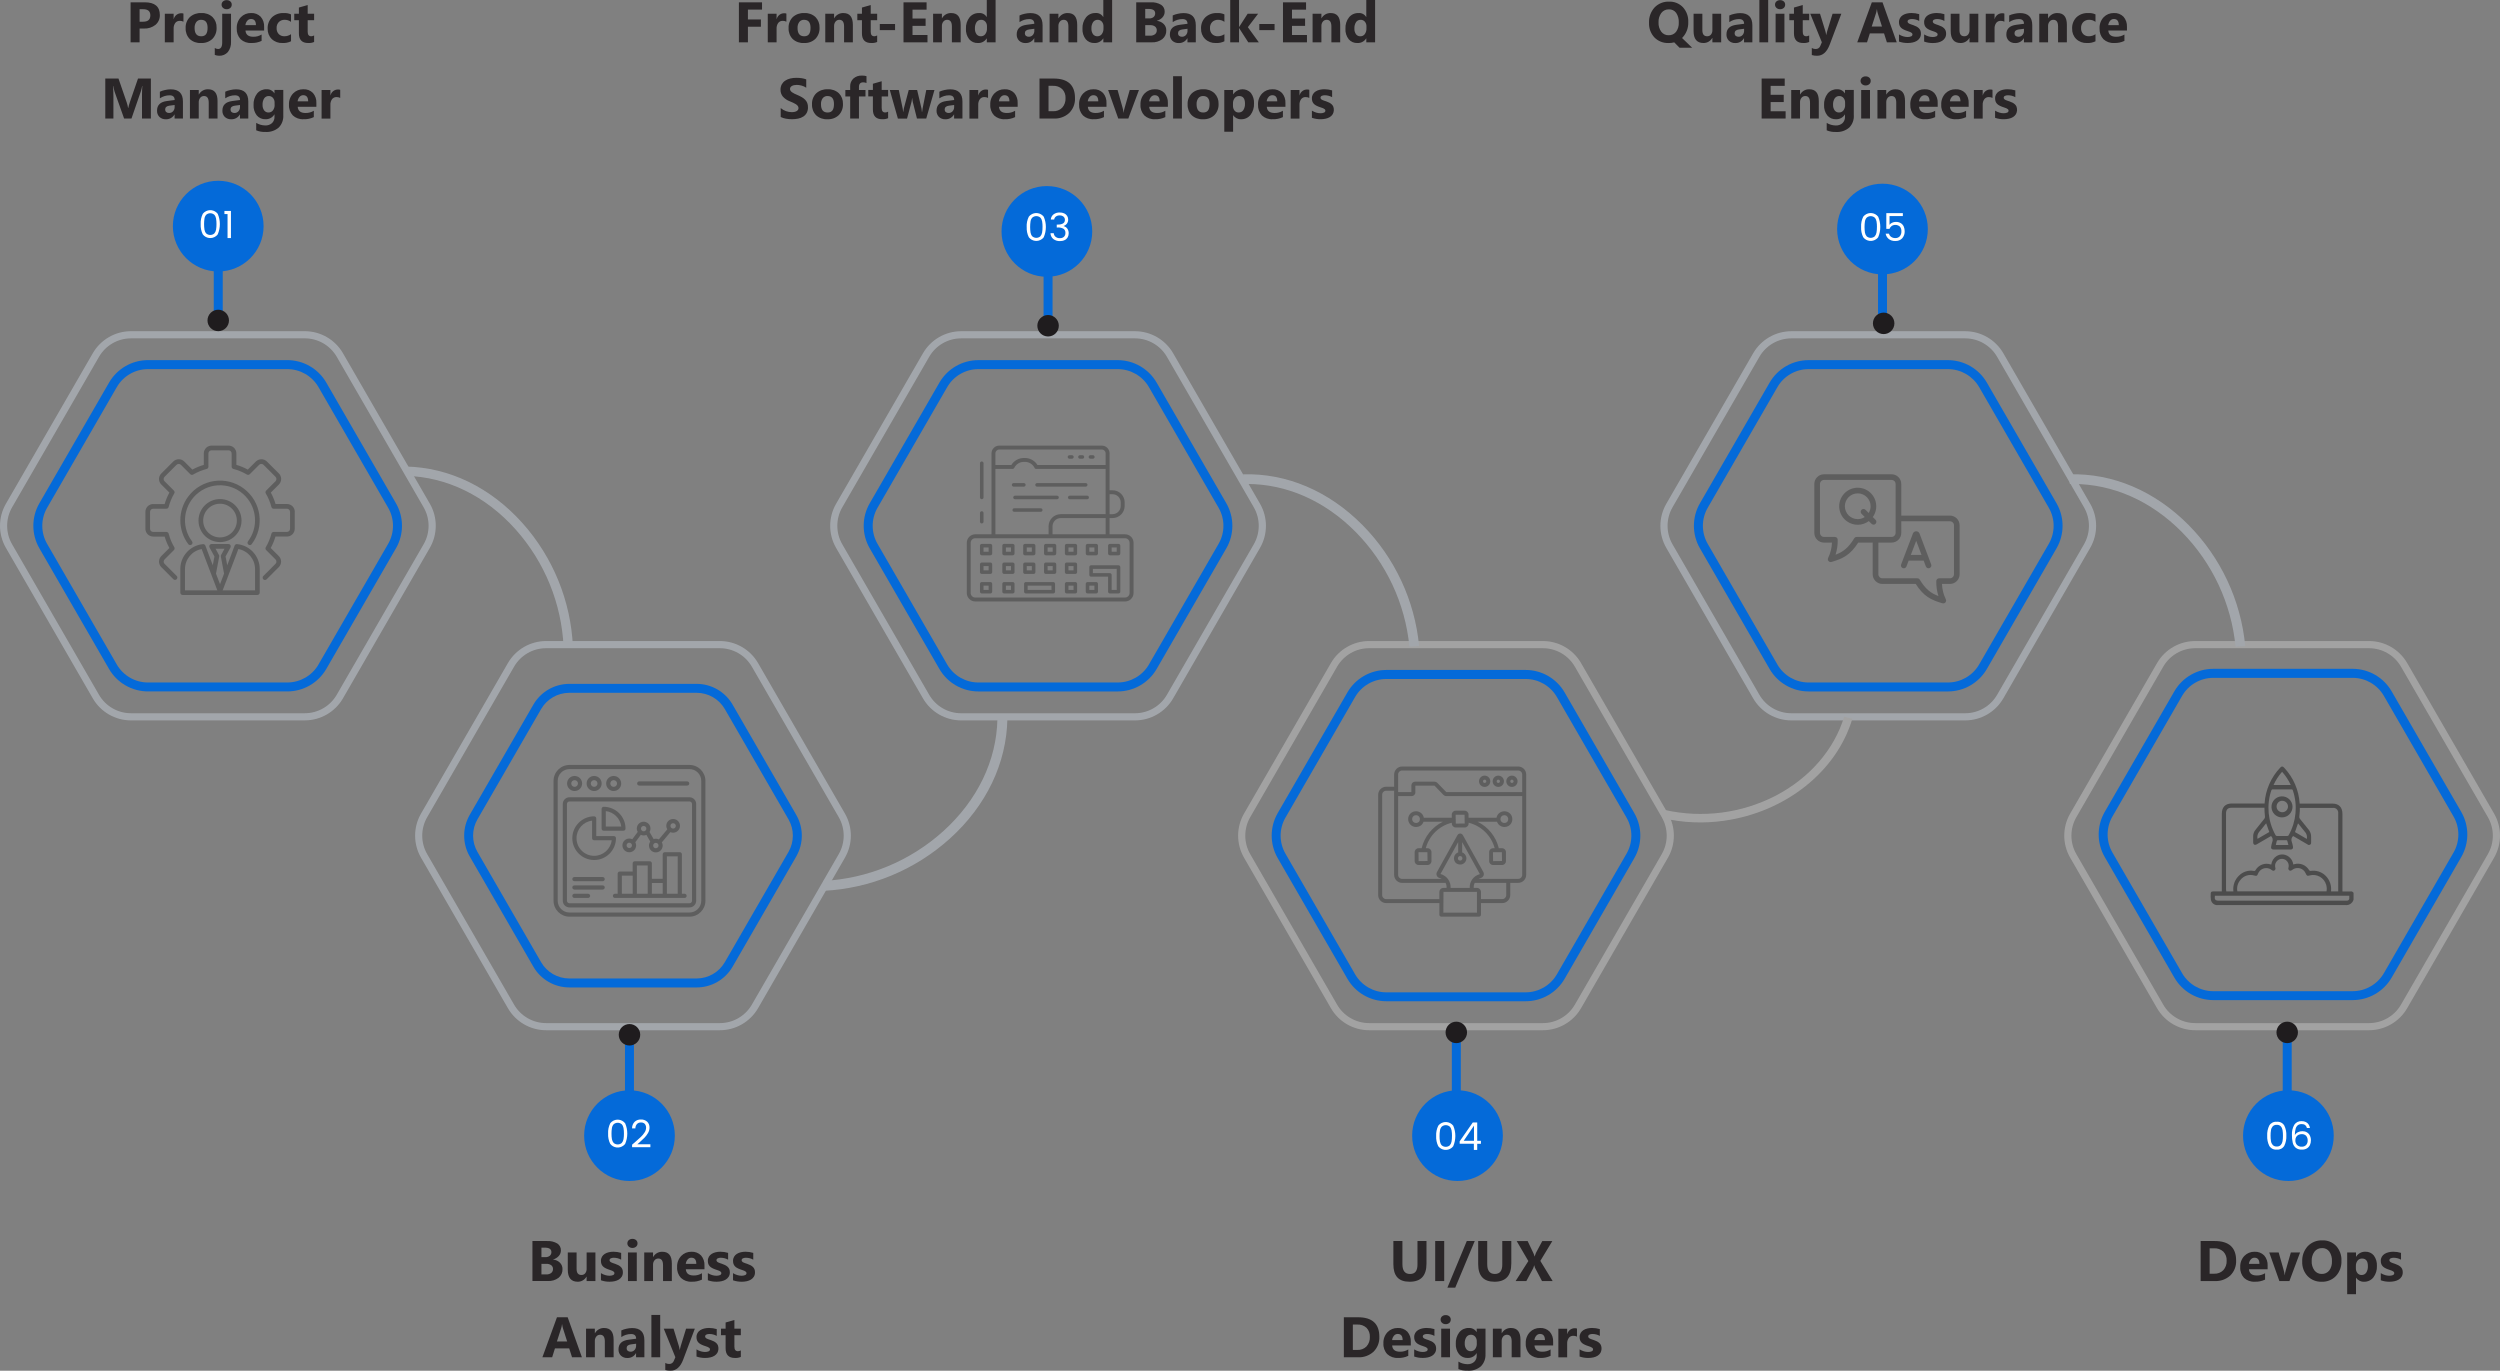 <svg xmlns="http://www.w3.org/2000/svg" id="Layer_1" viewBox="0 0 1049.47 575.42"><rect x="0" y="0" width="1049.47" height="575.42" fill="#808080" stroke="none"/><defs><style>      .cls-1 {        fill: #2a2628;      }      .cls-2 {        fill: #fff;      }      .cls-3 {        fill: #046ad9;      }      .cls-4 {        fill: #5e5e5e;      }      .cls-5 {        fill: none;      }      .cls-6 {        fill: #4c4c4c;      }      .cls-7 {        fill: #a2a6ab;      }      .cls-8 {        fill: #1f1c1e;      }      .cls-9 {        fill: #a2a2a2;      }    </style></defs><path id="Path_156926" class="cls-1" d="M58.6,11.98v5.79h-3.78V.97h5.93c4.23,0,6.35,1.78,6.35,5.35.05,1.57-.62,3.08-1.82,4.1-1.38,1.1-3.11,1.65-4.87,1.56h-1.81ZM58.6,3.87v5.24h1.49c2.02,0,3.02-.88,3.02-2.65s-1.01-2.59-3.02-2.59h-1.49ZM77.02,9.11c-.48-.25-1.02-.38-1.56-.36-.74-.03-1.44.3-1.89.89-.49.7-.73,1.55-.68,2.41v5.73h-3.7V5.77h3.7v2.23h.05c.36-1.45,1.67-2.46,3.16-2.44.31-.01.62.03.91.14v3.41ZM84.37,18.06c-1.73.1-3.44-.51-4.72-1.68-1.18-1.22-1.8-2.87-1.72-4.56-.1-1.74.55-3.43,1.78-4.66,1.32-1.17,3.05-1.78,4.82-1.68,1.73-.1,3.42.51,4.69,1.68,1.16,1.18,1.77,2.79,1.7,4.45.09,1.75-.54,3.46-1.76,4.72-1.3,1.21-3.03,1.83-4.8,1.73ZM84.46,8.31c-.78-.04-1.54.29-2.04.9-.53.74-.78,1.65-.73,2.56,0,2.3.93,3.46,2.79,3.46s2.66-1.18,2.66-3.55c0-2.24-.89-3.36-2.68-3.36ZM95.15,3.87c-.56.02-1.12-.18-1.53-.56-.39-.35-.61-.84-.6-1.36-.01-.52.21-1.02.6-1.36.43-.36.98-.55,1.53-.53.56-.02,1.11.16,1.54.53.39.34.61.84.59,1.36.02.53-.2,1.03-.59,1.38-.43.37-.98.56-1.54.54ZM96.98,17.56c.08,1.53-.38,3.03-1.3,4.25-.93,1.09-2.32,1.68-3.75,1.59-.61-.01-1.21-.13-1.77-.35v-2.91c.41.26.88.41,1.37.43,1.16,0,1.75-.91,1.75-2.74V5.77h3.7v11.79ZM110.88,12.82h-7.83c.13,1.74,1.22,2.61,3.29,2.61,1.23.03,2.43-.3,3.48-.94v2.67c-1.35.65-2.83.95-4.32.89-1.66.1-3.29-.48-4.51-1.61-1.12-1.22-1.7-2.84-1.61-4.49-.09-1.75.53-3.46,1.73-4.73,1.12-1.15,2.66-1.78,4.27-1.75,1.51-.09,2.99.48,4.06,1.56,1.01,1.17,1.52,2.69,1.44,4.23v1.55ZM107.44,10.55c0-1.72-.7-2.58-2.09-2.58-.6,0-1.16.27-1.54.74-.45.52-.72,1.16-.79,1.84h4.42ZM122.17,17.33c-1.13.55-2.37.8-3.62.73-1.66.07-3.27-.53-4.48-1.68-1.15-1.14-1.77-2.71-1.71-4.32-.1-1.79.57-3.54,1.83-4.82,1.33-1.22,3.1-1.85,4.9-1.76,1.05-.07,2.11.12,3.07.56v3.14c-.74-.57-1.65-.87-2.59-.87-.93-.05-1.85.29-2.52.93-.65.69-.99,1.62-.93,2.57-.05.92.27,1.82.89,2.5.65.63,1.54.96,2.45.91.97-.01,1.91-.32,2.71-.87v2.98ZM131.85,17.63c-.78.33-1.63.48-2.47.43-2.61,0-3.91-1.36-3.91-4.07v-5.5h-1.95v-2.73h1.95v-2.59l3.69-1.06v3.65h2.7v2.73h-2.7v4.85c0,1.25.5,1.88,1.49,1.88.42,0,.84-.13,1.21-.34v2.74ZM63.35,49.77h-3.74v-10.06c0-1.09.05-2.29.14-3.6h-.09c-.13.75-.3,1.5-.53,2.23l-3.94,11.43h-3.09l-4.01-11.31c-.22-.77-.39-1.55-.53-2.34h-.1c.1,1.66.15,3.11.15,4.36v9.29h-3.41v-16.8h5.54l3.43,9.96c.27.78.47,1.58.6,2.4h.07c.18-.82.4-1.63.67-2.43l3.43-9.94h5.4v16.8ZM76.79,49.77h-3.5v-1.72h-.05c-.71,1.29-2.1,2.07-3.57,2.02-1.01.06-2-.3-2.75-.99-.68-.7-1.05-1.66-1-2.64,0-2.33,1.38-3.67,4.14-4.03l3.26-.43c0-1.31-.71-1.97-2.13-1.97-1.46,0-2.88.45-4.08,1.27v-2.78c.67-.32,1.38-.55,2.11-.7.8-.19,1.62-.29,2.44-.3,3.42,0,5.13,1.71,5.13,5.12v7.16ZM73.31,44.89v-.81l-2.18.28c-1.2.16-1.8.7-1.8,1.63-.01.39.15.77.44,1.04.33.28.76.42,1.19.4.65.02,1.27-.24,1.7-.72.44-.5.68-1.15.65-1.82ZM91.31,49.77h-3.69v-6.67c0-1.86-.66-2.79-1.99-2.79-.61-.01-1.2.26-1.58.74-.43.53-.65,1.2-.62,1.88v6.84h-3.7v-12h3.7v1.9h.05c.77-1.4,2.26-2.24,3.86-2.19,2.66,0,3.98,1.65,3.98,4.94v7.35ZM104.23,49.77h-3.5v-1.72h-.05c-.71,1.29-2.1,2.07-3.57,2.02-1.01.06-2-.3-2.75-.99-.68-.7-1.05-1.66-1-2.64,0-2.33,1.38-3.67,4.14-4.03l3.26-.43c0-1.31-.71-1.97-2.13-1.97-1.45,0-2.87.45-4.08,1.27v-2.78c.67-.32,1.38-.55,2.11-.7.8-.19,1.62-.29,2.44-.3,3.42,0,5.13,1.71,5.13,5.12v7.16ZM100.75,44.89v-.81l-2.18.28c-1.2.16-1.8.7-1.8,1.63-.01.39.15.77.44,1.04.33.28.76.42,1.19.4.65.02,1.27-.24,1.7-.72.44-.5.68-1.15.65-1.82h0ZM118.92,48.39c.12,1.92-.58,3.8-1.93,5.17-1.56,1.32-3.57,1.97-5.6,1.83-1.32.06-2.63-.18-3.84-.69v-3.12c1.13.69,2.42,1.06,3.74,1.08,1.06.07,2.11-.29,2.91-.99.71-.71,1.08-1.69,1.03-2.69v-.95h-.05c-.78,1.31-2.21,2.08-3.74,2.02-1.4.06-2.75-.54-3.65-1.62-.95-1.24-1.43-2.78-1.35-4.34-.09-1.74.44-3.46,1.5-4.84.97-1.18,2.43-1.84,3.95-1.79,1.32-.07,2.57.57,3.28,1.69h.05v-1.4h3.7v10.62ZM115.27,44v-.95c.02-.71-.22-1.4-.67-1.94-.43-.52-1.08-.82-1.75-.8-.77-.03-1.49.33-1.93.96-.51.81-.76,1.75-.7,2.71-.05.84.19,1.68.67,2.37.43.57,1.11.9,1.83.87.72.02,1.42-.31,1.86-.89.5-.67.75-1.5.71-2.34h0ZM132.8,44.82h-7.83c.13,1.74,1.22,2.61,3.29,2.61,1.23.03,2.43-.3,3.48-.94v2.67c-1.35.65-2.83.95-4.32.89-1.66.1-3.29-.48-4.51-1.61-1.12-1.22-1.7-2.84-1.6-4.49-.09-1.75.54-3.46,1.74-4.73,1.12-1.15,2.66-1.78,4.27-1.75,1.52-.09,3,.48,4.06,1.56,1.01,1.17,1.52,2.69,1.43,4.23v1.55ZM129.36,42.54c0-1.72-.7-2.58-2.09-2.58-.6,0-1.16.27-1.54.74-.45.52-.72,1.16-.79,1.84h4.42ZM142.83,41.11c-.48-.25-1.02-.38-1.56-.36-.74-.03-1.44.3-1.89.89-.49.7-.73,1.55-.68,2.41v5.73h-3.7v-12h3.7v2.23h.05c.36-1.45,1.67-2.46,3.16-2.44.31-.01.62.03.91.14v3.41Z"></path><path id="Path_156921" class="cls-1" d="M223.51,537.77v-16.8h6.12c1.51-.09,3.02.27,4.32,1.03.98.63,1.55,1.74,1.51,2.91,0,.88-.32,1.73-.92,2.37-.63.69-1.45,1.18-2.35,1.42v.05c1.08.09,2.1.56,2.87,1.32.71.71,1.09,1.68,1.07,2.68.06,1.41-.55,2.77-1.65,3.66-1.3.97-2.9,1.44-4.51,1.35h-6.46ZM227.29,523.75v3.98h1.66c.66.04,1.32-.16,1.85-.57.45-.39.7-.97.67-1.56,0-1.23-.92-1.85-2.77-1.85h-1.42ZM227.29,530.55v4.43h2.05c.74.04,1.47-.17,2.06-.61.5-.41.77-1.02.74-1.66.03-.61-.25-1.2-.73-1.58-.6-.42-1.32-.62-2.04-.57h-2.07ZM249.94,537.77h-3.69v-1.83h-.06c-.75,1.32-2.15,2.13-3.66,2.12-2.78,0-4.18-1.68-4.18-5.05v-7.24h3.7v6.91c0,1.7.67,2.54,2.02,2.54.61.02,1.2-.23,1.59-.7.42-.54.64-1.21.6-1.89v-6.86h3.69v12ZM252.27,537.45v-3c.57.35,1.18.63,1.82.82.56.17,1.13.26,1.72.27.53.02,1.06-.07,1.55-.27.34-.13.57-.45.57-.82,0-.22-.09-.44-.26-.59-.2-.17-.42-.31-.66-.41-.29-.12-.58-.23-.89-.32-.32-.09-.63-.2-.93-.32-.43-.16-.86-.35-1.26-.58-.34-.19-.65-.43-.91-.72-.25-.28-.44-.6-.56-.95-.14-.41-.2-.84-.19-1.28-.02-.61.14-1.21.44-1.73.29-.48.69-.89,1.17-1.19.52-.32,1.08-.55,1.68-.68.64-.15,1.3-.22,1.96-.22.54,0,1.08.04,1.62.12.55.08,1.09.2,1.62.36v2.86c-.47-.27-.98-.48-1.51-.61-.51-.13-1.04-.2-1.58-.2-.23,0-.46.02-.69.06-.2.04-.39.1-.57.19-.15.07-.29.18-.39.32-.09.13-.14.28-.14.44,0,.21.07.41.21.56.16.17.34.3.55.4.24.12.5.22.76.3.28.09.55.18.83.28.46.16.9.35,1.34.56.37.19.72.43,1.02.72.28.27.51.6.66.96.16.42.24.86.23,1.31.02.64-.14,1.27-.46,1.82-.31.5-.73.92-1.23,1.23-.55.33-1.14.56-1.77.69-.68.15-1.38.22-2.08.22-1.25.02-2.49-.18-3.67-.6ZM265.49,523.87c-.56.02-1.12-.18-1.53-.56-.39-.35-.61-.84-.6-1.36-.01-.52.21-1.02.6-1.36.43-.36.98-.55,1.53-.53.56-.02,1.11.16,1.54.53.39.34.61.84.59,1.36.02.53-.2,1.03-.59,1.38-.43.37-.98.56-1.54.54ZM267.31,537.77h-3.7v-12h3.7v12ZM282.02,537.77h-3.69v-6.67c0-1.86-.66-2.79-1.99-2.79-.61-.01-1.2.26-1.58.74-.43.53-.65,1.2-.62,1.88v6.84h-3.7v-12h3.7v1.9h.05c.77-1.4,2.26-2.25,3.86-2.19,2.66,0,3.98,1.65,3.98,4.95v7.35ZM295.73,532.82h-7.83c.13,1.74,1.22,2.61,3.29,2.61,1.23.03,2.43-.3,3.48-.94v2.67c-1.35.65-2.83.95-4.32.89-1.66.1-3.29-.48-4.51-1.61-1.12-1.22-1.7-2.84-1.6-4.49-.09-1.75.53-3.46,1.73-4.73,1.12-1.15,2.66-1.78,4.27-1.75,1.52-.09,3,.48,4.06,1.56,1,1.17,1.52,2.69,1.43,4.23v1.55ZM292.3,530.55c0-1.72-.7-2.58-2.09-2.58-.6,0-1.16.27-1.54.74-.45.52-.72,1.16-.79,1.84h4.42ZM297.15,537.45v-3c.57.35,1.18.63,1.82.82.56.17,1.13.26,1.72.27.53.02,1.06-.07,1.55-.27.34-.13.57-.45.57-.82,0-.22-.09-.44-.26-.59-.2-.17-.42-.31-.66-.41-.29-.12-.58-.23-.89-.32-.32-.09-.63-.2-.93-.32-.43-.16-.86-.35-1.26-.58-.34-.19-.65-.43-.91-.72-.25-.28-.44-.6-.56-.95-.14-.41-.2-.84-.19-1.28-.02-.61.14-1.21.44-1.73.29-.48.7-.89,1.18-1.19.52-.32,1.08-.55,1.68-.68.64-.15,1.3-.22,1.96-.22.54,0,1.08.04,1.62.12.55.08,1.09.2,1.62.36v2.86c-.47-.27-.98-.48-1.51-.61-.51-.13-1.04-.2-1.58-.2-.23,0-.46.02-.69.06-.2.04-.39.1-.57.19-.15.07-.29.18-.39.32-.09.13-.14.28-.14.44,0,.21.07.41.21.56.16.17.34.3.55.4.24.12.5.22.76.3.28.09.55.18.83.28.46.16.9.35,1.34.56.37.19.72.43,1.03.72.28.27.51.6.66.96.16.42.24.86.23,1.31.02.64-.14,1.27-.46,1.82-.31.5-.73.92-1.23,1.23-.55.33-1.14.56-1.77.69-.68.15-1.38.22-2.08.22-1.25.02-2.49-.18-3.67-.6h0ZM307.71,537.45v-3c.57.35,1.18.63,1.82.82.56.17,1.13.26,1.72.27.53.02,1.06-.07,1.55-.27.34-.13.57-.45.57-.82,0-.22-.09-.43-.26-.58-.2-.17-.42-.31-.66-.41-.29-.12-.58-.23-.88-.32-.32-.09-.63-.2-.93-.32-.43-.16-.86-.35-1.26-.58-.34-.19-.65-.43-.91-.72-.25-.28-.44-.6-.56-.95-.14-.41-.2-.84-.19-1.28-.02-.61.14-1.21.44-1.73.29-.49.69-.9,1.17-1.2.52-.32,1.08-.55,1.68-.68.64-.15,1.3-.22,1.96-.22.54,0,1.08.04,1.62.12.55.08,1.09.2,1.62.36v2.86c-.47-.27-.98-.48-1.51-.61-.51-.13-1.04-.2-1.58-.2-.23,0-.46.02-.69.06-.2.04-.39.1-.57.19-.15.07-.29.18-.39.32-.09.13-.14.28-.14.44,0,.21.07.42.21.57.16.17.34.3.55.4.24.12.5.22.76.3.28.09.55.18.83.28.46.16.9.35,1.34.56.37.19.72.43,1.03.72.28.27.51.6.66.96.16.42.24.86.23,1.31.02.64-.14,1.27-.46,1.82-.31.5-.73.92-1.23,1.23-.55.33-1.14.56-1.77.69-.68.15-1.38.22-2.08.22-1.25.01-2.49-.19-3.67-.6h0ZM244.27,569.77h-4.13l-1.2-3.74h-5.98l-1.17,3.74h-4.1l6.12-16.8h4.49l5.98,16.8ZM238.08,563.12l-1.8-5.65c-.15-.49-.24-1-.28-1.51h-.09c-.04.5-.14.99-.29,1.47l-1.83,5.7h4.3ZM257.59,569.77h-3.69v-6.67c0-1.86-.66-2.79-1.99-2.79-.61-.01-1.2.26-1.58.74-.43.53-.65,1.2-.62,1.88v6.84h-3.7v-12h3.7v1.9h.05c.77-1.4,2.26-2.24,3.85-2.19,2.66,0,3.98,1.65,3.98,4.94v7.35ZM270.51,569.77h-3.5v-1.72h-.05c-.71,1.29-2.1,2.07-3.57,2.02-1.01.06-2-.3-2.75-.99-.68-.7-1.05-1.66-1-2.64,0-2.33,1.38-3.67,4.14-4.03l3.26-.43c0-1.31-.71-1.97-2.13-1.97-1.46,0-2.88.45-4.09,1.27v-2.78c.67-.32,1.38-.55,2.11-.7.8-.19,1.62-.29,2.44-.3,3.42,0,5.13,1.71,5.13,5.12v7.16ZM267.03,564.89v-.81l-2.18.28c-1.2.16-1.8.7-1.8,1.63-.01.39.15.77.44,1.04.33.28.76.42,1.19.4.65.02,1.27-.24,1.7-.72.44-.5.68-1.15.65-1.82h0ZM277.14,569.77h-3.7v-17.77h3.7v17.77ZM291.68,557.77l-4.88,12.96c-1.17,3.12-2.94,4.68-5.3,4.68-.75.02-1.5-.08-2.22-.3v-2.96c.49.29,1.04.44,1.61.43.89.04,1.7-.51,1.99-1.35l.63-1.49-4.87-11.98h4.1l2.24,7.3c.16.52.27,1.06.33,1.6h.05c.09-.54.22-1.06.39-1.58l2.26-7.32h3.67ZM292.38,569.45v-3c.57.35,1.18.63,1.82.82.56.17,1.13.26,1.72.27.53.02,1.06-.07,1.55-.27.34-.13.57-.45.57-.82,0-.22-.09-.44-.26-.59-.2-.17-.42-.31-.66-.41-.29-.12-.58-.23-.89-.32-.32-.09-.63-.2-.93-.32-.43-.16-.86-.35-1.26-.58-.34-.19-.65-.43-.91-.72-.25-.28-.44-.6-.56-.95-.14-.41-.2-.84-.19-1.28-.02-.61.14-1.21.44-1.73.29-.49.69-.89,1.18-1.19.52-.32,1.08-.55,1.68-.68.64-.15,1.3-.22,1.96-.22.54,0,1.08.04,1.62.12.55.08,1.09.2,1.62.36v2.86c-.47-.27-.98-.48-1.51-.61-.51-.13-1.04-.2-1.58-.2-.23,0-.46.02-.69.06-.2.04-.39.1-.57.19-.15.07-.29.18-.39.32-.09.13-.14.28-.14.44,0,.21.07.41.21.56.16.17.34.3.55.4.24.12.5.22.76.3.28.09.55.18.83.27.46.16.9.35,1.34.56.37.19.72.43,1.02.72.28.27.51.6.66.96.37,1.03.29,2.17-.23,3.14-.31.5-.73.92-1.23,1.23-.55.33-1.14.56-1.77.69-.68.15-1.38.22-2.08.22-1.25.02-2.49-.18-3.67-.59h0ZM310.98,569.63c-.78.33-1.63.48-2.47.43-2.61,0-3.91-1.36-3.91-4.07v-5.5h-1.94v-2.73h1.94v-2.59l3.69-1.06v3.65h2.7v2.73h-2.7v4.85c0,1.25.5,1.88,1.49,1.88.42,0,.84-.13,1.21-.34v2.74Z"></path><path id="Path_156922" class="cls-1" d="M319.9,4.04h-5.93v4.12h5.45v3.07h-5.45v6.53h-3.79V.97h9.71v3.08ZM330.13,9.11c-.48-.25-1.02-.38-1.56-.36-.74-.03-1.44.3-1.89.89-.49.7-.73,1.55-.68,2.41v5.73h-3.7V5.77h3.7v2.23h.05c.36-1.45,1.67-2.46,3.16-2.44.31-.01.62.03.91.14v3.41ZM337.48,18.06c-1.73.1-3.44-.51-4.72-1.68-1.18-1.22-1.8-2.87-1.72-4.56-.1-1.74.55-3.43,1.78-4.66,1.32-1.17,3.05-1.78,4.82-1.68,1.73-.1,3.42.51,4.69,1.68,1.16,1.18,1.77,2.79,1.7,4.45.09,1.75-.54,3.46-1.75,4.72-1.3,1.21-3.03,1.83-4.8,1.73ZM337.57,8.31c-.78-.04-1.54.29-2.04.9-.53.74-.78,1.65-.73,2.56,0,2.3.93,3.46,2.79,3.46s2.66-1.18,2.66-3.55c0-2.24-.89-3.36-2.68-3.36ZM358.02,17.77h-3.69v-6.67c0-1.86-.66-2.79-1.99-2.79-.61-.01-1.2.26-1.58.74-.43.53-.64,1.2-.62,1.88v6.84h-3.7V5.77h3.7v1.9h.05c.77-1.4,2.26-2.24,3.85-2.19,2.66,0,3.98,1.65,3.98,4.95v7.35ZM368.21,17.63c-.78.33-1.63.48-2.47.43-2.61,0-3.91-1.36-3.91-4.07v-5.5h-1.94v-2.73h1.94v-2.59l3.69-1.06v3.65h2.7v2.73h-2.7v4.85c0,1.25.5,1.88,1.49,1.88.42,0,.84-.13,1.21-.34v2.74ZM375.74,12.66h-6.41v-2.59h6.41v2.59ZM389.36,17.77h-10.08V.97h9.69v3.08h-5.91v3.74h5.5v3.07h-5.5v3.84h6.29v3.07ZM403.28,17.77h-3.69v-6.67c0-1.86-.66-2.79-1.99-2.79-.61-.01-1.2.26-1.58.74-.43.53-.65,1.2-.62,1.88v6.84h-3.7V5.77h3.7v1.9h.05c.77-1.4,2.26-2.24,3.85-2.19,2.66,0,3.98,1.65,3.98,4.95v7.35ZM417.95,17.77h-3.7v-1.65h-.05c-.8,1.27-2.22,2.02-3.72,1.94-1.39.05-2.72-.53-3.62-1.59-.98-1.26-1.47-2.84-1.37-4.43-.09-1.72.45-3.41,1.51-4.77.97-1.18,2.43-1.84,3.96-1.79,1.31-.12,2.57.53,3.23,1.66h.05V0h3.7v17.77ZM414.32,11.93v-.9c.02-.71-.22-1.4-.68-1.94-.44-.51-1.09-.8-1.77-.77-.76-.03-1.49.34-1.92.97-.5.79-.74,1.72-.69,2.65-.05.86.18,1.72.67,2.43.44.57,1.13.89,1.85.86.72.01,1.4-.32,1.83-.9.5-.69.75-1.54.71-2.39ZM437.68,17.77h-3.5v-1.72h-.05c-.72,1.29-2.1,2.07-3.58,2.02-1.01.06-2-.3-2.75-.99-.68-.7-1.05-1.66-1-2.64,0-2.33,1.38-3.67,4.14-4.03l3.25-.43c0-1.31-.71-1.97-2.13-1.97-1.46,0-2.88.45-4.08,1.27v-2.79c.67-.32,1.38-.55,2.11-.7.8-.19,1.62-.29,2.44-.3,3.42,0,5.13,1.71,5.13,5.12v7.17ZM434.2,12.89v-.81l-2.18.28c-1.2.16-1.8.7-1.8,1.63-.01.39.15.77.44,1.04.33.28.76.42,1.19.4.64.02,1.26-.24,1.7-.72.44-.5.68-1.15.65-1.82h0ZM452.19,17.77h-3.69v-6.67c0-1.86-.66-2.79-1.99-2.79-.61-.01-1.2.26-1.58.74-.43.53-.65,1.2-.62,1.88v6.84h-3.7V5.77h3.7v1.9h.05c.77-1.4,2.26-2.25,3.86-2.19,2.66,0,3.98,1.65,3.98,4.95v7.35ZM466.87,17.77h-3.7v-1.65h-.05c-.8,1.27-2.22,2.02-3.72,1.94-1.39.05-2.72-.53-3.62-1.59-.98-1.26-1.47-2.84-1.37-4.44-.09-1.72.45-3.41,1.51-4.77.97-1.18,2.43-1.84,3.96-1.79,1.31-.12,2.57.53,3.23,1.66h.05V0h3.7v17.77ZM463.23,11.93v-.9c.02-.71-.22-1.4-.68-1.94-.44-.51-1.09-.8-1.77-.77-.76-.03-1.49.34-1.92.97-.5.79-.74,1.72-.69,2.65-.05.86.18,1.72.67,2.43.44.57,1.13.89,1.85.86.72.01,1.4-.32,1.83-.9.5-.69.75-1.54.71-2.39ZM476.97,17.77V.97h6.12c1.51-.09,3.02.27,4.32,1.03.98.63,1.55,1.74,1.51,2.91,0,.88-.32,1.73-.92,2.38-.63.69-1.45,1.18-2.35,1.42v.05c1.08.09,2.09.56,2.87,1.32.71.71,1.09,1.68,1.07,2.68.06,1.41-.55,2.77-1.65,3.66-1.3.97-2.9,1.45-4.52,1.35h-6.46ZM480.75,3.75v3.98h1.66c.66.04,1.32-.16,1.85-.57.45-.39.7-.97.67-1.56,0-1.23-.92-1.85-2.77-1.85h-1.42ZM480.75,10.55v4.43h2.05c.74.04,1.46-.18,2.06-.61.5-.41.77-1.02.74-1.66.03-.61-.25-1.2-.73-1.58-.6-.42-1.32-.62-2.04-.57h-2.07ZM501.98,17.77h-3.5v-1.72h-.05c-.72,1.29-2.1,2.07-3.58,2.02-1.01.06-2-.3-2.75-.99-.68-.7-1.05-1.66-1-2.64,0-2.33,1.38-3.67,4.14-4.03l3.26-.43c0-1.31-.71-1.97-2.13-1.97-1.46,0-2.88.45-4.08,1.27v-2.79c.67-.32,1.38-.55,2.12-.7.8-.19,1.62-.29,2.44-.3,3.42,0,5.13,1.71,5.13,5.12v7.17ZM498.5,12.89v-.81l-2.18.28c-1.2.16-1.8.7-1.8,1.63-.01.39.15.77.44,1.04.33.28.76.42,1.19.4.65.02,1.27-.24,1.7-.72.44-.5.68-1.15.65-1.82h0ZM514,17.33c-1.13.55-2.37.8-3.62.73-1.66.07-3.27-.53-4.48-1.68-1.15-1.14-1.77-2.71-1.71-4.32-.1-1.79.57-3.54,1.83-4.82,1.33-1.22,3.1-1.85,4.9-1.76,1.05-.07,2.11.12,3.07.56v3.14c-.74-.57-1.65-.87-2.59-.87-.93-.05-1.85.29-2.53.93-.65.69-.99,1.62-.93,2.57-.05.92.27,1.82.89,2.5.65.63,1.54.96,2.45.91.97-.01,1.91-.32,2.71-.87v2.98ZM528.45,17.77h-4.44l-3.83-5.95h-.05v5.95h-3.7V0h3.7v11.31h.05l3.57-5.54h4.39l-4.3,5.64,4.61,6.36ZM535.05,12.66h-6.41v-2.59h6.41v2.59ZM548.66,17.77h-10.08V.97h9.69v3.08h-5.91v3.74h5.5v3.07h-5.5v3.84h6.29v3.07ZM562.59,17.77h-3.69v-6.67c0-1.86-.66-2.79-1.99-2.79-.61-.01-1.2.26-1.58.74-.43.53-.65,1.2-.62,1.88v6.84h-3.7V5.77h3.7v1.9h.05c.77-1.4,2.26-2.24,3.86-2.19,2.66,0,3.98,1.65,3.98,4.95v7.35ZM577.26,17.77h-3.7v-1.65h-.05c-.8,1.27-2.22,2.02-3.72,1.94-1.39.05-2.72-.53-3.62-1.59-.98-1.26-1.47-2.84-1.37-4.43-.09-1.72.45-3.41,1.51-4.77.97-1.18,2.43-1.84,3.96-1.79,1.31-.12,2.57.53,3.23,1.66h.05V0h3.7v17.77ZM573.62,11.93v-.9c.02-.71-.22-1.4-.68-1.94-.44-.51-1.09-.8-1.77-.77-.76-.03-1.49.34-1.92.97-.5.79-.74,1.72-.69,2.65-.06.86.18,1.72.67,2.44.44.57,1.13.89,1.85.86.72.01,1.4-.32,1.83-.9.5-.69.75-1.54.71-2.4ZM327.73,49.12v-3.75c.66.56,1.41.99,2.21,1.28.77.28,1.59.43,2.41.43.42,0,.84-.04,1.25-.13.31-.07.62-.19.89-.36.22-.13.4-.32.53-.54.12-.21.18-.44.18-.67,0-.32-.09-.62-.28-.88-.21-.28-.47-.52-.77-.72-.37-.24-.75-.45-1.15-.63-.45-.2-.93-.41-1.44-.62-1.13-.42-2.14-1.1-2.94-2-.65-.81-.99-1.82-.97-2.86-.02-.78.16-1.56.53-2.26.35-.62.84-1.16,1.44-1.55.64-.42,1.35-.73,2.1-.9.83-.2,1.68-.29,2.53-.29.78,0,1.56.05,2.33.16.64.1,1.26.26,1.87.49v3.5c-.29-.2-.6-.37-.92-.52-.33-.15-.67-.27-1.03-.37-.34-.1-.69-.17-1.05-.22-.33-.05-.66-.07-.99-.07-.39,0-.79.04-1.17.12-.31.07-.61.18-.89.35-.23.13-.42.31-.56.53-.13.21-.2.45-.2.7,0,.27.07.53.22.76.17.25.39.46.63.63.32.22.65.42,1,.59.39.19.83.39,1.32.59.62.26,1.23.56,1.81.9.51.29.97.65,1.38,1.07.38.39.68.86.88,1.36.21.57.31,1.18.3,1.79.03.82-.16,1.63-.53,2.36-.35.63-.84,1.16-1.45,1.55-.65.41-1.37.7-2.13.85-.84.18-1.7.26-2.56.26-.88,0-1.76-.07-2.63-.23-.75-.13-1.48-.37-2.16-.71ZM347.31,50.06c-1.73.1-3.44-.51-4.72-1.68-1.18-1.22-1.8-2.87-1.72-4.56-.1-1.74.55-3.43,1.78-4.66,1.32-1.17,3.05-1.78,4.82-1.68,1.73-.1,3.42.51,4.69,1.68,1.16,1.18,1.77,2.79,1.7,4.45.09,1.75-.54,3.46-1.75,4.72-1.3,1.21-3.03,1.83-4.8,1.73ZM347.41,40.31c-.78-.04-1.54.29-2.04.9-.53.74-.78,1.65-.73,2.56,0,2.3.93,3.46,2.79,3.46s2.66-1.18,2.66-3.55c0-2.24-.89-3.36-2.68-3.36ZM363.73,34.84c-.44-.18-.9-.27-1.37-.28-1.19,0-1.78.64-1.78,1.93v1.28h2.74v2.73h-2.74v9.27h-3.69v-9.27h-2.02v-2.73h2.02v-1.49c-.05-1.24.44-2.44,1.34-3.3,1-.88,2.3-1.33,3.63-1.25.63-.02,1.27.06,1.88.23v2.88ZM372.81,49.62c-.78.33-1.63.48-2.47.43-2.61,0-3.91-1.36-3.91-4.07v-5.5h-1.94v-2.73h1.94v-2.59l3.69-1.06v3.65h2.7v2.73h-2.7v4.85c0,1.25.5,1.88,1.49,1.88.42,0,.84-.13,1.21-.34v2.74ZM392.28,37.77l-3.46,12h-3.89l-1.77-7.03c-.12-.5-.19-1.02-.2-1.53h-.07c-.04.5-.12,1-.23,1.49l-1.9,7.08h-3.84l-3.39-12h3.77l1.65,7.83c.09.44.15.89.18,1.34h.07c.03-.47.1-.93.21-1.38l2.06-7.78h3.53l1.85,7.83c.08.45.13.9.16,1.36h.08c.04-.46.1-.91.19-1.36l1.55-7.83h3.44ZM404.02,49.77h-3.5v-1.72h-.05c-.71,1.29-2.1,2.07-3.57,2.02-1.01.06-2-.3-2.75-.99-.68-.7-1.05-1.66-1-2.64,0-2.33,1.38-3.67,4.14-4.03l3.25-.43c0-1.31-.71-1.97-2.13-1.97-1.46,0-2.88.45-4.08,1.27v-2.78c.67-.32,1.38-.55,2.12-.7.8-.19,1.62-.29,2.44-.3,3.42,0,5.13,1.71,5.13,5.12v7.16ZM400.54,44.89v-.81l-2.18.28c-1.2.16-1.8.7-1.8,1.63-.01.39.15.77.44,1.04.33.28.76.42,1.19.4.65.02,1.27-.24,1.7-.72.44-.5.68-1.15.65-1.82ZM414.78,41.11c-.48-.25-1.02-.38-1.56-.36-.74-.03-1.44.3-1.89.89-.49.7-.73,1.55-.68,2.41v5.73h-3.7v-12h3.7v2.23h.05c.36-1.45,1.67-2.46,3.16-2.44.31-.01.62.03.91.14v3.41ZM427.19,44.82h-7.83c.13,1.74,1.22,2.61,3.29,2.61,1.23.03,2.43-.3,3.48-.94v2.67c-1.35.65-2.83.95-4.32.89-1.66.1-3.29-.48-4.51-1.61-1.12-1.22-1.7-2.84-1.6-4.49-.09-1.75.53-3.46,1.73-4.73,1.12-1.15,2.66-1.78,4.27-1.75,1.52-.09,3,.48,4.06,1.56,1.01,1.17,1.52,2.69,1.44,4.23v1.56ZM423.75,42.55c0-1.72-.7-2.58-2.09-2.58-.6,0-1.16.27-1.54.74-.45.52-.72,1.16-.79,1.84h4.42ZM436.37,49.77v-16.8h5.95c5.97,0,8.95,2.73,8.95,8.19.11,2.34-.78,4.62-2.44,6.27-1.77,1.62-4.12,2.46-6.51,2.34h-5.95ZM440.16,36.04v10.65h1.88c1.44.08,2.84-.46,3.86-1.48.98-1.1,1.48-2.55,1.4-4.02.08-1.4-.43-2.76-1.39-3.78-1.06-.97-2.47-1.47-3.9-1.38h-1.85ZM464.49,44.82h-7.83c.13,1.74,1.22,2.61,3.29,2.61,1.23.03,2.43-.3,3.48-.94v2.67c-1.35.65-2.83.95-4.32.89-1.66.1-3.29-.48-4.51-1.61-1.12-1.22-1.7-2.84-1.61-4.49-.09-1.75.53-3.46,1.73-4.73,1.12-1.15,2.66-1.78,4.27-1.75,1.52-.09,3,.48,4.06,1.56,1.01,1.17,1.52,2.69,1.44,4.23v1.56ZM461.05,42.55c0-1.72-.7-2.58-2.09-2.58-.6,0-1.16.27-1.54.74-.45.52-.72,1.16-.79,1.84h4.42ZM478.12,37.77l-4.47,12h-4.22l-4.25-12h3.96l2.09,7.4c.21.7.35,1.41.41,2.13h.05c.08-.7.23-1.39.43-2.06l2.13-7.47h3.87ZM490.25,44.82h-7.83c.13,1.74,1.22,2.61,3.29,2.61,1.23.03,2.43-.3,3.48-.94v2.67c-1.35.65-2.83.95-4.32.89-1.66.1-3.29-.48-4.51-1.61-1.12-1.22-1.7-2.84-1.6-4.49-.09-1.75.53-3.46,1.73-4.73,1.12-1.15,2.66-1.78,4.27-1.75,1.52-.09,3,.48,4.06,1.56,1.01,1.17,1.52,2.69,1.44,4.23v1.56ZM486.81,42.55c0-1.72-.7-2.58-2.09-2.58-.6,0-1.16.27-1.54.74-.45.52-.72,1.16-.79,1.84h4.42ZM496.15,49.77h-3.7v-17.77h3.7v17.77ZM504.99,50.06c-1.73.1-3.44-.51-4.72-1.68-1.18-1.22-1.8-2.87-1.72-4.56-.1-1.74.55-3.43,1.78-4.66,1.32-1.17,3.05-1.78,4.82-1.68,1.73-.1,3.42.51,4.69,1.68,1.16,1.18,1.77,2.79,1.7,4.45.09,1.75-.54,3.46-1.75,4.72-1.3,1.21-3.03,1.83-4.8,1.73ZM505.08,40.31c-.78-.04-1.54.29-2.04.9-.53.74-.78,1.65-.73,2.56,0,2.3.93,3.46,2.79,3.46s2.66-1.18,2.66-3.55c0-2.24-.89-3.36-2.68-3.36ZM517.69,48.37h-.05v6.92h-3.7v-17.52h3.7v1.8h.05c1.44-2.17,4.37-2.75,6.53-1.31.34.23.65.5.93.81.91,1.26,1.36,2.8,1.27,4.35.09,1.73-.43,3.44-1.48,4.82-.95,1.19-2.42,1.87-3.94,1.82-1.32.06-2.58-.58-3.31-1.69ZM517.59,43.45v.96c-.03.73.2,1.45.66,2.03.42.52,1.06.81,1.72.78.78.03,1.52-.34,1.96-.98.51-.83.76-1.8.7-2.77,0-2.11-.82-3.16-2.46-3.16-.72-.02-1.41.3-1.86.86-.51.65-.76,1.46-.72,2.28h0ZM539.61,44.82h-7.83c.13,1.74,1.22,2.61,3.29,2.61,1.23.03,2.43-.3,3.48-.94v2.67c-1.35.65-2.83.95-4.32.89-1.66.1-3.29-.48-4.51-1.61-1.12-1.22-1.7-2.84-1.61-4.49-.09-1.75.53-3.46,1.73-4.73,1.12-1.15,2.66-1.78,4.27-1.75,1.52-.09,3,.48,4.06,1.56,1.01,1.17,1.52,2.69,1.44,4.23v1.56ZM536.17,42.55c0-1.72-.7-2.58-2.09-2.58-.6,0-1.17.27-1.55.74-.45.52-.72,1.16-.79,1.84h4.42ZM549.64,41.11c-.48-.25-1.02-.38-1.56-.36-.74-.03-1.44.3-1.89.89-.49.7-.73,1.55-.68,2.41v5.73h-3.7v-12h3.7v2.23h.05c.36-1.45,1.67-2.46,3.16-2.44.31-.01.62.03.91.14v3.41ZM550.72,49.45v-3c.57.35,1.18.62,1.82.82.56.17,1.13.26,1.72.27.53.02,1.06-.07,1.55-.27.34-.13.57-.45.57-.82,0-.22-.09-.44-.26-.59-.2-.17-.42-.31-.66-.41-.29-.12-.58-.23-.89-.32-.32-.09-.63-.2-.93-.32-.43-.16-.86-.35-1.26-.58-.34-.19-.65-.43-.91-.72-.25-.28-.44-.6-.56-.95-.14-.41-.2-.84-.19-1.28-.02-.61.14-1.21.44-1.73.29-.48.69-.89,1.17-1.19.52-.32,1.08-.55,1.68-.68.64-.15,1.3-.22,1.96-.22.54,0,1.08.04,1.62.12.55.08,1.09.2,1.62.36v2.86c-.47-.27-.98-.48-1.51-.61-.51-.13-1.04-.2-1.58-.2-.23,0-.46.02-.69.06-.2.04-.39.1-.57.19-.15.07-.29.18-.39.32-.09.13-.14.28-.14.44,0,.21.07.41.21.56.16.17.34.3.55.4.24.12.5.22.76.3.28.09.55.18.83.27.46.16.9.35,1.34.56.37.19.72.43,1.03.72.28.27.51.6.66.96.37,1.03.29,2.17-.23,3.14-.31.5-.73.92-1.23,1.23-.55.33-1.14.56-1.77.69-.68.15-1.38.22-2.08.22-1.25.02-2.49-.19-3.67-.6h0Z"></path><path id="Path_156918" class="cls-1" d="M598.82,530.49c0,5.05-2.35,7.57-7.06,7.57s-6.84-2.46-6.84-7.39v-9.7h3.8v9.75c0,2.72,1.06,4.08,3.19,4.08s3.13-1.31,3.13-3.94v-9.89h3.78v9.52ZM606.26,537.77h-3.78v-16.8h3.78v16.8ZM619.08,520.97l-8.19,19.59h-3.3l8.15-19.59h3.34ZM634.42,530.49c0,5.05-2.35,7.57-7.06,7.57-4.56,0-6.84-2.47-6.84-7.4v-9.7h3.8v9.75c0,2.72,1.06,4.08,3.19,4.08s3.13-1.31,3.13-3.94v-9.89h3.79v9.53ZM651.8,537.77h-4.49l-2.89-5.47c-.16-.36-.27-.74-.34-1.12h-.05c-.1.4-.23.79-.39,1.17l-2.9,5.43h-4.51l5.35-8.4-4.9-8.4h4.6l2.4,5.04c.21.46.37.93.5,1.42h.05c.09-.33.27-.82.53-1.47l2.67-4.99h4.22l-5.04,8.33,5.18,8.47ZM564.13,569.77v-16.8h5.95c5.97,0,8.95,2.73,8.95,8.19.11,2.34-.78,4.62-2.44,6.27-1.77,1.61-4.12,2.46-6.51,2.34h-5.95ZM567.91,556.04v10.65h1.88c1.44.08,2.84-.46,3.86-1.48.98-1.1,1.48-2.55,1.4-4.02.08-1.4-.43-2.76-1.39-3.78-1.06-.97-2.47-1.47-3.9-1.38h-1.85ZM592.24,564.82h-7.83c.13,1.74,1.22,2.61,3.29,2.61,1.23.03,2.43-.3,3.48-.94v2.67c-1.35.65-2.83.95-4.32.89-1.66.1-3.29-.48-4.51-1.61-1.13-1.22-1.71-2.84-1.61-4.49-.09-1.75.53-3.46,1.73-4.73,1.12-1.15,2.66-1.78,4.27-1.75,1.52-.09,3,.48,4.06,1.56,1.01,1.17,1.52,2.69,1.44,4.23v1.56ZM588.81,562.55c0-1.72-.7-2.58-2.09-2.58-.6,0-1.16.27-1.54.74-.45.52-.72,1.16-.79,1.84h4.42ZM593.66,569.45v-3c.57.35,1.18.63,1.82.82.56.17,1.13.26,1.72.27.53.02,1.06-.07,1.55-.27.34-.13.57-.45.57-.82,0-.22-.09-.44-.26-.59-.2-.17-.42-.31-.66-.41-.29-.12-.58-.23-.89-.32-.32-.09-.63-.2-.93-.32-.43-.16-.86-.35-1.26-.58-.34-.19-.65-.43-.91-.72-.25-.28-.44-.6-.56-.95-.14-.41-.2-.84-.19-1.28-.02-.61.14-1.21.44-1.73.29-.48.69-.89,1.17-1.19.52-.32,1.08-.55,1.68-.68.64-.15,1.3-.22,1.96-.22.54,0,1.08.04,1.62.12.55.08,1.09.2,1.62.36v2.86c-.47-.27-.98-.48-1.51-.61-.51-.13-1.04-.2-1.58-.2-.23,0-.46.02-.69.06-.2.04-.39.1-.57.19-.15.07-.29.18-.39.32-.09.13-.14.28-.14.44,0,.21.07.41.21.56.16.17.34.3.55.4.24.12.5.22.76.3.28.09.55.18.83.27.46.16.9.35,1.34.56.37.19.72.43,1.02.72.28.27.51.6.66.96.16.42.24.86.23,1.31.02.64-.14,1.27-.46,1.82-.31.5-.73.92-1.23,1.23-.55.33-1.14.56-1.77.69-.68.15-1.38.22-2.08.22-1.25.02-2.49-.18-3.67-.59h0ZM606.88,555.87c-.56.02-1.12-.18-1.53-.56-.39-.35-.61-.84-.6-1.36-.01-.52.21-1.02.6-1.36.43-.36.98-.55,1.53-.53.56-.02,1.11.16,1.54.53.39.34.61.84.59,1.36.02.53-.2,1.03-.59,1.38-.43.37-.98.56-1.54.54ZM608.7,569.77h-3.7v-12h3.7v12ZM623.59,568.4c.12,1.92-.59,3.8-1.93,5.17-1.56,1.32-3.57,1.97-5.6,1.83-1.32.06-2.63-.18-3.84-.69v-3.12c1.13.69,2.42,1.06,3.74,1.08,1.06.07,2.11-.29,2.91-.99.71-.71,1.08-1.69,1.03-2.69v-.95h-.04c-.78,1.31-2.22,2.08-3.74,2.02-1.4.06-2.75-.54-3.65-1.62-.95-1.24-1.43-2.78-1.35-4.34-.09-1.74.44-3.46,1.5-4.84.97-1.18,2.43-1.84,3.95-1.79,1.32-.07,2.58.57,3.28,1.69h.05v-1.4h3.7v10.63ZM619.93,564v-.95c.02-.71-.22-1.4-.67-1.94-.43-.52-1.08-.82-1.75-.8-.77-.03-1.49.33-1.93.96-.51.81-.76,1.75-.7,2.71-.05.84.19,1.68.67,2.37.43.57,1.11.9,1.83.87.72.02,1.42-.31,1.86-.89.5-.67.75-1.5.71-2.34ZM638.27,569.77h-3.69v-6.67c0-1.86-.66-2.79-1.99-2.79-.61-.01-1.2.26-1.58.74-.43.53-.65,1.2-.62,1.88v6.84h-3.7v-12h3.7v1.9h.05c.77-1.4,2.26-2.24,3.86-2.19,2.66,0,3.98,1.65,3.98,4.94v7.35ZM651.98,564.82h-7.83c.13,1.74,1.22,2.61,3.29,2.61,1.23.03,2.43-.3,3.48-.94v2.67c-1.35.65-2.83.95-4.32.89-1.66.1-3.29-.48-4.51-1.61-1.12-1.22-1.7-2.84-1.6-4.49-.09-1.75.53-3.46,1.73-4.73,1.12-1.15,2.66-1.78,4.27-1.75,1.52-.09,3,.48,4.06,1.56,1.01,1.17,1.52,2.69,1.44,4.23v1.56ZM648.55,562.55c0-1.72-.7-2.58-2.09-2.58-.6,0-1.16.27-1.54.74-.45.52-.72,1.16-.79,1.84h4.42ZM662.01,561.11c-.48-.25-1.02-.38-1.56-.36-.74-.03-1.44.3-1.89.89-.49.7-.73,1.55-.68,2.41v5.73h-3.7v-12h3.7v2.23h.05c.36-1.45,1.67-2.46,3.16-2.44.31-.01.62.03.91.14v3.41ZM663.09,569.45v-3c.57.35,1.18.63,1.82.82.56.17,1.13.26,1.72.27.53.02,1.06-.07,1.55-.27.34-.13.57-.45.57-.82,0-.22-.09-.44-.26-.59-.2-.17-.42-.31-.66-.41-.29-.12-.58-.23-.88-.32-.32-.09-.63-.2-.93-.32-.43-.16-.86-.35-1.26-.58-.34-.19-.65-.43-.91-.72-.25-.28-.44-.6-.56-.95-.14-.41-.2-.84-.19-1.28-.02-.61.14-1.21.44-1.73.29-.49.69-.89,1.17-1.19.52-.32,1.08-.55,1.68-.68.64-.15,1.3-.22,1.96-.22.54,0,1.08.04,1.62.12.55.08,1.09.2,1.62.36v2.86c-.47-.27-.98-.48-1.51-.61-.51-.13-1.04-.2-1.58-.2-.23,0-.46.02-.69.06-.2.04-.39.1-.57.19-.15.07-.29.18-.39.32-.09.13-.14.28-.14.44,0,.21.07.41.21.56.16.17.34.3.55.4.24.12.5.22.76.3.28.09.55.18.83.27.46.16.9.35,1.34.56.37.19.72.43,1.03.72.28.27.51.6.66.96.37,1.03.29,2.17-.23,3.14-.31.5-.73.92-1.23,1.23-.55.33-1.14.56-1.77.69-.68.15-1.38.22-2.08.22-1.25.02-2.49-.18-3.67-.59Z"></path><path id="Path_156923" class="cls-1" d="M700.39,18.06c-2.2.08-4.34-.77-5.88-2.34-1.55-1.66-2.36-3.86-2.27-6.13-.1-2.37.73-4.68,2.31-6.44,1.59-1.66,3.82-2.56,6.12-2.46,2.19-.09,4.3.77,5.81,2.35,1.53,1.69,2.34,3.93,2.23,6.21.1,2.35-.73,4.65-2.31,6.39-.05.05-.11.11-.15.16-.05.05-.1.1-.15.15l4.25,4.09h-5.3l-2.22-2.26c-.79.2-1.61.3-2.43.29ZM700.56,3.94c-1.24-.04-2.41.52-3.16,1.5-.83,1.14-1.24,2.54-1.17,3.95-.08,1.41.34,2.81,1.17,3.95.73.95,1.87,1.49,3.07,1.45,1.2.05,2.35-.47,3.11-1.41.82-1.14,1.23-2.52,1.15-3.93.08-1.44-.31-2.87-1.11-4.07-.71-.96-1.85-1.5-3.05-1.45ZM722.53,17.77h-3.69v-1.83h-.06c-.75,1.32-2.15,2.13-3.67,2.12-2.78,0-4.17-1.68-4.17-5.05v-7.24h3.69v6.91c0,1.7.67,2.54,2.02,2.54.61.02,1.2-.23,1.59-.7.42-.54.64-1.21.6-1.89v-6.86h3.69v12ZM735.63,17.77h-3.5v-1.72h-.05c-.72,1.29-2.1,2.07-3.58,2.02-1.01.06-2.01-.3-2.75-.99-.68-.7-1.05-1.66-1-2.64,0-2.33,1.38-3.67,4.14-4.03l3.26-.43c0-1.31-.71-1.97-2.13-1.97-1.46,0-2.88.45-4.08,1.28v-2.79c.67-.32,1.38-.55,2.11-.7.8-.19,1.62-.29,2.44-.3,3.42,0,5.13,1.71,5.13,5.12v7.17ZM732.15,12.89v-.81l-2.18.28c-1.2.16-1.8.7-1.8,1.63-.01.39.15.77.44,1.04.33.28.76.42,1.19.4.65.02,1.27-.24,1.7-.72.44-.5.68-1.15.65-1.82h0ZM742.26,17.77h-3.7V0h3.7v17.77ZM747.26,3.87c-.56.02-1.12-.18-1.53-.56-.39-.35-.61-.84-.6-1.36-.01-.52.21-1.02.6-1.36.43-.36.98-.55,1.53-.53.56-.02,1.11.16,1.54.53.39.34.61.84.59,1.36.02.53-.2,1.03-.59,1.38-.43.37-.98.56-1.54.54h0ZM749.08,17.77h-3.7V5.77h3.7v12ZM759.46,17.63c-.78.33-1.63.48-2.47.43-2.61,0-3.91-1.36-3.91-4.07v-5.5h-1.94v-2.73h1.94v-2.59l3.69-1.06v3.65h2.7v2.73h-2.7v4.85c0,1.25.5,1.88,1.49,1.88.42,0,.84-.13,1.21-.34v2.74ZM772.97,5.77l-4.88,12.96c-1.17,3.12-2.94,4.68-5.3,4.68-.75.02-1.5-.08-2.22-.3v-2.96c.49.29,1.04.44,1.6.43.89.04,1.7-.51,1.99-1.35l.63-1.49-4.87-11.98h4.1l2.24,7.3c.16.52.27,1.06.33,1.61h.05c.09-.54.22-1.06.39-1.58l2.26-7.32h3.67ZM796.22,17.77h-4.12l-1.2-3.74h-5.97l-1.18,3.74h-4.1l6.12-16.8h4.49l5.97,16.8ZM790.03,11.12l-1.8-5.65c-.15-.49-.24-1-.29-1.51h-.09c-.04.5-.14.99-.29,1.47l-1.83,5.7h4.3ZM797.17,17.45v-3c.57.35,1.18.63,1.82.82.56.17,1.13.26,1.72.27.53.02,1.06-.07,1.55-.27.34-.13.57-.45.57-.82,0-.22-.09-.44-.26-.59-.2-.17-.42-.31-.66-.41-.29-.12-.58-.23-.89-.32-.32-.09-.63-.2-.93-.32-.43-.16-.86-.35-1.26-.58-.34-.19-.65-.43-.91-.72-.25-.28-.44-.6-.56-.95-.14-.41-.2-.84-.19-1.28-.02-.61.14-1.21.44-1.73.29-.48.69-.89,1.17-1.19.52-.32,1.08-.55,1.68-.68.64-.15,1.3-.22,1.96-.22.54,0,1.08.04,1.62.12.55.08,1.09.2,1.62.36v2.86c-.47-.27-.98-.48-1.51-.61-.51-.13-1.04-.2-1.58-.2-.23,0-.46.02-.69.06-.2.04-.39.1-.57.19-.15.07-.29.18-.39.32-.09.13-.14.28-.14.44,0,.21.07.41.21.56.16.17.34.3.55.4.24.12.5.22.76.3.28.09.55.18.83.28.46.16.9.35,1.34.56.37.19.72.43,1.02.72.28.27.51.6.66.96.16.42.24.86.23,1.31.02.64-.14,1.27-.46,1.82-.31.5-.73.92-1.23,1.23-.55.33-1.14.56-1.77.69-.68.15-1.38.22-2.08.22-1.25.01-2.49-.19-3.67-.6ZM807.73,17.45v-3c.57.35,1.18.62,1.82.82.56.17,1.13.26,1.72.27.53.02,1.06-.07,1.55-.27.34-.13.57-.45.57-.82,0-.22-.09-.44-.26-.59-.2-.17-.42-.31-.66-.41-.29-.12-.58-.23-.89-.32-.32-.09-.63-.2-.93-.32-.43-.16-.86-.35-1.26-.58-.34-.19-.65-.43-.91-.72-.25-.28-.44-.6-.56-.95-.14-.41-.2-.84-.19-1.28-.02-.61.14-1.21.44-1.73.29-.48.7-.89,1.18-1.19.52-.32,1.08-.55,1.68-.68.64-.15,1.3-.22,1.96-.22.54,0,1.08.04,1.62.12.55.08,1.09.2,1.62.36v2.86c-.47-.27-.98-.48-1.51-.61-.51-.13-1.04-.2-1.58-.2-.23,0-.46.02-.68.07-.2.04-.39.1-.57.19-.15.07-.29.18-.39.32-.09.13-.14.28-.14.44,0,.21.07.41.21.56.16.17.34.3.55.4.24.12.5.22.76.3.28.09.55.18.83.28.46.16.9.35,1.34.56.37.19.72.43,1.02.72.28.27.51.6.66.96.16.42.24.86.23,1.31.02.64-.14,1.27-.46,1.82-.31.51-.73.93-1.23,1.24-.55.33-1.14.56-1.77.69-.68.15-1.38.22-2.08.22-1.25.01-2.49-.19-3.67-.61h0ZM830.47,17.77h-3.69v-1.83h-.06c-.75,1.32-2.15,2.13-3.67,2.12-2.78,0-4.17-1.68-4.17-5.05v-7.24h3.69v6.91c0,1.7.67,2.54,2.02,2.54.61.02,1.2-.23,1.59-.7.42-.54.64-1.21.6-1.89v-6.86h3.69v12ZM841.42,9.11c-.48-.25-1.02-.38-1.56-.36-.74-.03-1.44.3-1.89.89-.49.7-.73,1.55-.68,2.41v5.73h-3.7V5.77h3.7v2.23h.05c.36-1.45,1.67-2.46,3.16-2.44.31-.01.62.03.91.14v3.41ZM853.12,17.77h-3.5v-1.72h-.05c-.72,1.29-2.1,2.07-3.58,2.02-1.01.06-2-.3-2.75-.99-.68-.7-1.05-1.66-1-2.64,0-2.33,1.38-3.67,4.14-4.03l3.26-.43c0-1.31-.71-1.97-2.13-1.97-1.46,0-2.88.45-4.08,1.27v-2.79c.67-.32,1.38-.55,2.12-.7.8-.19,1.62-.29,2.44-.3,3.42,0,5.13,1.71,5.13,5.12v7.17ZM849.64,12.89v-.81l-2.18.28c-1.2.16-1.8.7-1.8,1.63-.01.39.15.77.44,1.04.33.28.76.42,1.19.4.65.02,1.27-.24,1.7-.72.44-.5.68-1.15.65-1.82ZM867.64,17.77h-3.69v-6.67c0-1.86-.66-2.79-1.99-2.79-.61-.01-1.2.26-1.58.74-.43.53-.65,1.2-.62,1.88v6.84h-3.7V5.77h3.7v1.9h.05c.77-1.4,2.26-2.24,3.86-2.19,2.66,0,3.98,1.65,3.98,4.95v7.35ZM879.67,17.33c-1.13.55-2.37.8-3.62.73-1.66.07-3.27-.53-4.48-1.68-1.15-1.14-1.77-2.71-1.71-4.32-.1-1.79.57-3.54,1.83-4.82,1.33-1.22,3.1-1.85,4.9-1.76,1.05-.07,2.11.12,3.07.56v3.14c-.74-.57-1.65-.87-2.59-.87-.93-.05-1.85.29-2.53.93-.65.69-.99,1.62-.93,2.57-.05.92.27,1.82.89,2.5.65.63,1.54.96,2.45.91.97-.01,1.91-.32,2.71-.87v2.98ZM892.87,12.82h-7.83c.13,1.74,1.22,2.61,3.29,2.61,1.23.03,2.43-.3,3.48-.94v2.67c-1.35.65-2.83.95-4.32.89-1.66.1-3.29-.48-4.51-1.61-1.12-1.22-1.7-2.84-1.61-4.49-.09-1.75.53-3.46,1.73-4.73,1.12-1.15,2.66-1.78,4.27-1.75,1.52-.09,3,.48,4.06,1.56,1.01,1.17,1.52,2.69,1.44,4.24v1.55ZM889.44,10.55c0-1.72-.7-2.58-2.09-2.58-.6,0-1.16.27-1.54.74-.45.52-.72,1.16-.79,1.84h4.42ZM749.59,49.77h-10.08v-16.8h9.69v3.08h-5.91v3.74h5.5v3.07h-5.5v3.84h6.29v3.07ZM763.51,49.77h-3.69v-6.67c0-1.86-.66-2.79-1.99-2.79-.61-.01-1.2.26-1.58.74-.43.53-.65,1.2-.62,1.88v6.84h-3.7v-12h3.7v1.9h.05c.77-1.4,2.26-2.24,3.85-2.19,2.66,0,3.98,1.65,3.98,4.94v7.35ZM778.21,48.4c.12,1.92-.59,3.8-1.94,5.17-1.56,1.32-3.57,1.97-5.6,1.83-1.32.06-2.63-.18-3.84-.69v-3.12c1.13.69,2.42,1.06,3.74,1.08,1.06.07,2.11-.29,2.91-.99.71-.71,1.08-1.69,1.03-2.69v-.95h-.05c-.78,1.31-2.22,2.08-3.74,2.02-1.4.06-2.75-.54-3.65-1.62-.95-1.24-1.43-2.78-1.35-4.34-.09-1.74.44-3.46,1.5-4.84.97-1.18,2.43-1.84,3.95-1.79,1.32-.07,2.57.57,3.28,1.69h.05v-1.4h3.7v10.63ZM774.55,44v-.95c.02-.71-.22-1.4-.67-1.94-.43-.52-1.08-.82-1.75-.8-.77-.03-1.49.33-1.93.96-.51.81-.76,1.75-.7,2.71-.05.84.19,1.68.67,2.37.43.57,1.11.9,1.83.87.72.02,1.42-.31,1.86-.89.5-.68.75-1.5.7-2.34h0ZM783.17,35.87c-.56.02-1.12-.18-1.53-.56-.39-.35-.61-.84-.6-1.36-.01-.52.21-1.02.6-1.36.43-.36.98-.55,1.53-.53.56-.02,1.11.16,1.54.53.39.34.61.84.59,1.36.02.53-.2,1.03-.59,1.38-.43.37-.98.56-1.54.54ZM785,49.77h-3.7v-12h3.7v12ZM799.71,49.77h-3.69v-6.67c0-1.86-.66-2.79-1.99-2.79-.61-.01-1.2.26-1.58.74-.43.53-.65,1.2-.62,1.88v6.84h-3.7v-12h3.7v1.9h.05c.77-1.4,2.26-2.24,3.85-2.19,2.66,0,3.98,1.65,3.98,4.94v7.35ZM813.42,44.82h-7.83c.13,1.74,1.22,2.61,3.29,2.61,1.23.03,2.43-.3,3.48-.94v2.67c-1.35.65-2.83.95-4.32.89-1.66.1-3.29-.48-4.51-1.61-1.12-1.22-1.7-2.84-1.61-4.49-.09-1.75.53-3.46,1.73-4.73,1.12-1.15,2.66-1.78,4.27-1.75,1.52-.09,3,.48,4.06,1.56,1.01,1.17,1.52,2.69,1.44,4.23v1.56ZM809.99,42.55c0-1.72-.7-2.58-2.09-2.58-.6,0-1.16.27-1.54.74-.45.52-.72,1.16-.79,1.84h4.42ZM826.4,44.82h-7.83c.13,1.74,1.22,2.61,3.29,2.61,1.23.03,2.43-.3,3.48-.94v2.67c-1.35.65-2.83.95-4.32.89-1.66.1-3.29-.48-4.51-1.61-1.12-1.22-1.7-2.84-1.6-4.49-.09-1.75.54-3.46,1.74-4.73,1.12-1.15,2.66-1.78,4.27-1.75,1.52-.09,3,.48,4.06,1.56,1.01,1.17,1.52,2.69,1.44,4.23v1.56ZM822.97,42.55c0-1.72-.7-2.58-2.09-2.58-.6,0-1.16.27-1.54.74-.45.52-.72,1.16-.79,1.84h4.42ZM836.44,41.11c-.48-.25-1.02-.38-1.56-.36-.74-.03-1.44.3-1.89.89-.49.7-.73,1.55-.68,2.41v5.73h-3.7v-12h3.7v2.23h.05c.36-1.45,1.67-2.46,3.16-2.44.31-.01.62.03.91.14v3.41ZM837.51,49.45v-3c.57.35,1.18.63,1.82.82.56.17,1.13.26,1.72.27.53.02,1.06-.07,1.55-.27.34-.13.57-.45.57-.82,0-.22-.09-.44-.26-.59-.2-.17-.42-.31-.66-.41-.29-.12-.58-.23-.88-.32-.32-.09-.63-.2-.93-.32-.43-.16-.86-.35-1.26-.58-.34-.19-.65-.43-.91-.72-.25-.28-.44-.6-.56-.95-.14-.41-.2-.84-.19-1.28-.02-.61.14-1.21.44-1.73.29-.49.69-.89,1.17-1.19.52-.32,1.08-.55,1.68-.68.64-.15,1.3-.22,1.96-.22.54,0,1.08.04,1.62.12.55.08,1.09.2,1.62.36v2.86c-.47-.27-.98-.48-1.51-.61-.51-.13-1.04-.2-1.58-.2-.23,0-.46.02-.69.06-.2.04-.39.1-.57.19-.15.07-.29.18-.39.32-.09.13-.14.28-.14.44,0,.21.07.41.21.56.16.17.34.3.55.4.24.12.5.22.76.3.28.09.55.18.83.27.46.16.9.35,1.34.56.37.19.72.43,1.03.72.28.27.51.6.66.96.37,1.03.29,2.17-.23,3.14-.31.5-.73.92-1.23,1.23-.55.33-1.14.56-1.77.69-.68.15-1.38.22-2.08.22-1.25.02-2.49-.18-3.67-.59Z"></path><path id="Path_156917" class="cls-1" d="M923.8,537.77v-16.8h5.95c5.97,0,8.95,2.73,8.95,8.19.11,2.34-.78,4.62-2.44,6.27-1.77,1.61-4.12,2.46-6.51,2.34h-5.95ZM927.58,524.04v10.65h1.88c1.44.08,2.84-.46,3.86-1.48.98-1.1,1.48-2.55,1.4-4.02.08-1.4-.43-2.76-1.39-3.78-1.06-.97-2.47-1.47-3.9-1.38h-1.85ZM951.91,532.82h-7.83c.13,1.74,1.22,2.61,3.29,2.61,1.23.03,2.43-.3,3.48-.94v2.67c-1.35.65-2.83.95-4.32.89-1.66.1-3.29-.48-4.51-1.61-1.12-1.22-1.7-2.84-1.6-4.49-.09-1.75.53-3.46,1.73-4.73,1.12-1.15,2.66-1.78,4.27-1.75,1.52-.09,3,.48,4.06,1.56,1.01,1.17,1.52,2.69,1.44,4.23v1.55ZM948.48,530.55c0-1.72-.7-2.58-2.09-2.58-.6,0-1.16.27-1.54.74-.45.52-.72,1.16-.79,1.84h4.42ZM965.54,525.77l-4.47,12h-4.22l-4.25-12h3.96l2.09,7.39c.21.7.35,1.41.41,2.13h.05c.08-.7.23-1.39.43-2.06l2.13-7.47h3.87ZM974.59,538.06c-2.2.08-4.34-.77-5.88-2.35-1.55-1.65-2.37-3.86-2.27-6.12-.11-2.37.72-4.68,2.31-6.44,1.59-1.66,3.82-2.56,6.12-2.46,2.19-.09,4.31.77,5.82,2.35,1.53,1.7,2.33,3.93,2.22,6.21.11,2.35-.72,4.65-2.3,6.39-1.56,1.63-3.75,2.51-6.01,2.43ZM974.75,523.94c-1.23-.04-2.41.51-3.16,1.49-.83,1.15-1.24,2.54-1.17,3.95-.08,1.41.34,2.81,1.17,3.95.73.95,1.87,1.49,3.07,1.45,1.2.05,2.35-.48,3.11-1.41.83-1.13,1.23-2.52,1.15-3.92.09-1.44-.3-2.87-1.11-4.07-.71-.96-1.85-1.5-3.05-1.45ZM989.07,536.37h-.05v6.91h-3.7v-17.52h3.7v1.8h.05c.81-1.34,2.29-2.15,3.85-2.1,1.39-.07,2.73.52,3.6,1.6.91,1.26,1.36,2.8,1.28,4.36.09,1.73-.44,3.43-1.48,4.82-.95,1.2-2.42,1.87-3.94,1.82-1.32.06-2.58-.58-3.31-1.69ZM988.97,531.45v.96c-.03.73.2,1.45.66,2.03.42.52,1.06.81,1.72.79.78.03,1.52-.34,1.96-.98.51-.83.76-1.8.7-2.77,0-2.11-.82-3.16-2.46-3.16-.72-.02-1.41.3-1.86.86-.51.65-.76,1.46-.72,2.28h0ZM999.42,537.45v-3c.57.35,1.18.62,1.82.82.56.17,1.13.26,1.72.27.53.02,1.06-.07,1.55-.27.34-.13.57-.45.57-.82,0-.22-.09-.44-.26-.59-.2-.17-.42-.31-.66-.41-.29-.12-.58-.23-.88-.32-.32-.09-.63-.2-.93-.32-.43-.16-.86-.35-1.26-.58-.34-.19-.65-.43-.91-.72-.25-.28-.44-.6-.56-.95-.14-.41-.2-.84-.19-1.28-.02-.61.14-1.21.44-1.73.29-.48.69-.89,1.17-1.19.52-.32,1.08-.55,1.68-.68.64-.15,1.3-.22,1.96-.22.54,0,1.08.04,1.62.12.55.08,1.09.2,1.62.36v2.86c-.47-.27-.98-.48-1.51-.61-.51-.13-1.04-.2-1.58-.2-.23,0-.46.02-.69.06-.2.04-.39.1-.57.19-.15.07-.29.18-.39.32-.09.13-.14.28-.14.44,0,.21.07.41.21.56.16.17.34.3.55.4.24.12.5.22.76.3.28.09.55.18.83.28.46.16.9.35,1.34.56.37.19.72.43,1.03.72.28.27.51.6.66.96.16.42.24.86.23,1.31.02.64-.14,1.27-.46,1.82-.3.51-.72.93-1.23,1.24-.55.33-1.14.56-1.77.69-.68.15-1.38.22-2.08.22-1.25.01-2.49-.19-3.67-.61h0Z"></path><path id="Path_154089" class="cls-3" d="M334.27,359.5c3.1-5.39,3.1-12.01,0-17.4l-26.74-46.32c-3.12-5.38-8.86-8.69-15.07-8.7h-53.48c-6.21.01-11.95,3.32-15.07,8.7l-26.74,46.32c-3.09,5.39-3.09,12.01,0,17.4l26.74,46.32c3.12,5.38,8.86,8.69,15.07,8.7h53.48c6.21,0,11.96-3.32,15.07-8.7l26.75-46.31ZM304.26,403.93c-2.44,4.21-6.94,6.81-11.81,6.82h-53.48c-4.87,0-9.37-2.6-11.81-6.82l-26.74-46.32c-2.43-4.22-2.43-9.42,0-13.64l26.74-46.32c2.44-4.21,6.94-6.81,11.81-6.82h53.48c4.87,0,9.37,2.61,11.82,6.82l26.74,46.32c2.43,4.22,2.43,9.42,0,13.64l-26.75,46.32Z"></path><g id="Group_114221"><path id="Path_147893" class="cls-7" d="M302.21,432.48h-72.98c-6.6-.01-12.7-3.53-16.01-9.24l-36.49-63.21c-3.29-5.72-3.29-12.76,0-18.48l36.49-63.21c3.31-5.71,9.41-9.23,16.01-9.24h72.98c6.6.01,12.7,3.53,16.01,9.24l36.49,63.21c3.29,5.72,3.29,12.76,0,18.48l-36.49,63.21c-3.31,5.71-9.41,9.23-16.01,9.24ZM229.22,272.11c-5.53,0-10.64,2.96-13.41,7.74l-36.49,63.21c-2.76,4.79-2.76,10.69,0,15.48l36.49,63.21c2.77,4.78,7.88,7.73,13.41,7.74h72.98c5.53,0,10.63-2.96,13.41-7.74l36.49-63.21c2.76-4.79,2.76-10.69,0-15.48l-36.49-63.21c-2.77-4.78-7.88-7.73-13.41-7.74h-72.98Z"></path></g><path id="Path_154090" class="cls-3" d="M686.07,360.22c3.36-5.84,3.36-13.03,0-18.87l-29.26-50.68c-3.38-5.83-9.6-9.42-16.34-9.43h-58.51c-6.74.01-12.96,3.6-16.34,9.43l-29.26,50.67c-3.36,5.84-3.36,13.03,0,18.87l29.26,50.67c3.38,5.83,9.6,9.42,16.34,9.43h58.52c6.74-.01,12.96-3.6,16.34-9.43l29.26-50.67ZM653.55,409.02c-2.7,4.67-7.69,7.54-13.08,7.55h-58.52c-5.39,0-10.37-2.88-13.08-7.55l-29.26-50.67c-2.69-4.67-2.69-10.43,0-15.1l29.26-50.67c2.7-4.67,7.69-7.54,13.08-7.55h58.52c5.39,0,10.37,2.88,13.08,7.55l29.26,50.67c2.69,4.67,2.69,10.43,0,15.1l-29.26,50.68Z"></path><path id="Path_154099" class="cls-3" d="M1033.23,359.74c3.36-5.84,3.36-13.03,0-18.87l-29.26-50.68c-3.38-5.83-9.6-9.42-16.34-9.43h-58.51c-6.74.01-12.96,3.6-16.34,9.43l-29.26,50.67c-3.36,5.84-3.36,13.03,0,18.87l29.26,50.67c3.38,5.83,9.6,9.42,16.34,9.43h58.52c6.74-.01,12.96-3.6,16.34-9.43l29.26-50.67ZM1000.71,408.54c-2.7,4.67-7.69,7.54-13.08,7.55h-58.52c-5.39,0-10.37-2.88-13.08-7.55l-29.26-50.67c-2.69-4.67-2.69-10.43,0-15.1l29.26-50.67c2.7-4.67,7.69-7.54,13.08-7.55h58.52c5.39,0,10.37,2.88,13.08,7.55l29.26,50.67c2.69,4.67,2.69,10.43,0,15.1l-29.26,50.68Z"></path><g id="Group_114225"><path id="Path_147899" class="cls-9" d="M647.7,432.48h-72.98c-6.6-.01-12.7-3.53-16.01-9.24l-36.49-63.21c-3.29-5.72-3.29-12.76,0-18.48l36.49-63.21c3.31-5.71,9.41-9.23,16.01-9.24h72.98c6.6,0,12.7,3.53,16.01,9.24l36.49,63.21c3.29,5.72,3.29,12.76,0,18.48l-36.5,63.21c-3.31,5.71-9.41,9.23-16.01,9.24ZM574.72,272.11c-5.53,0-10.64,2.96-13.41,7.74l-36.49,63.21c-2.75,4.79-2.75,10.69,0,15.48l36.49,63.21c2.77,4.78,7.88,7.73,13.41,7.74h72.98c5.53-.01,10.63-2.96,13.4-7.74l36.49-63.21c2.76-4.79,2.76-10.69,0-15.48l-36.49-63.21c-2.77-4.78-7.88-7.73-13.41-7.74h-72.98Z"></path></g><g id="Group_114225-2"><path id="Path_147899-2" class="cls-9" d="M994.5,432.48h-72.98c-6.6-.01-12.7-3.53-16.01-9.24l-36.49-63.21c-3.29-5.72-3.29-12.76,0-18.48l36.49-63.21c3.31-5.71,9.41-9.23,16.01-9.24h72.98c6.6,0,12.7,3.53,16.01,9.24l36.49,63.21c3.29,5.72,3.29,12.76,0,18.48l-36.5,63.21c-3.31,5.71-9.41,9.23-16.01,9.24ZM921.52,272.11c-5.53,0-10.64,2.96-13.41,7.74l-36.49,63.21c-2.75,4.79-2.75,10.69,0,15.48l36.49,63.21c2.77,4.78,7.88,7.73,13.41,7.74h72.98c5.53-.01,10.63-2.96,13.4-7.74l36.49-63.21c2.76-4.79,2.76-10.69,0-15.48l-36.49-63.21c-2.77-4.78-7.88-7.73-13.41-7.74h-72.98Z"></path></g><path id="Path_154091" class="cls-3" d="M166.23,230.16c3.36-5.84,3.36-13.03,0-18.87l-29.25-50.68c-3.38-5.83-9.6-9.42-16.34-9.44h-58.51c-6.74.01-12.96,3.6-16.34,9.43l-29.27,50.68c-3.36,5.84-3.36,13.03,0,18.87l29.25,50.67c3.38,5.83,9.6,9.42,16.34,9.43h58.52c6.74,0,12.96-3.6,16.34-9.43l29.26-50.67ZM133.7,278.95c-2.7,4.67-7.68,7.54-13.08,7.55h-58.51c-5.39,0-10.37-2.89-13.08-7.55l-29.26-50.67c-2.69-4.67-2.69-10.43,0-15.1l29.27-50.68c2.7-4.67,7.68-7.54,13.08-7.55h58.51c5.39.01,10.37,2.89,13.07,7.55l29.26,50.67c2.69,4.67,2.69,10.43,0,15.1l-29.26,50.67Z"></path><g id="Group_114219"><path id="Path_147890" class="cls-7" d="M127.95,302.42H54.97c-6.6-.01-12.7-3.53-16.01-9.24L2.47,229.97c-3.29-5.72-3.29-12.76,0-18.48l36.49-63.22c3.31-5.71,9.41-9.23,16.01-9.24h72.99c6.6.01,12.7,3.53,16.01,9.24l36.49,63.21c3.29,5.72,3.29,12.76,0,18.48l-36.49,63.21c-3.31,5.71-9.41,9.23-16.01,9.24ZM54.97,142.04c-5.53,0-10.63,2.96-13.4,7.74L5.07,212.98c-2.76,4.79-2.76,10.69,0,15.48l36.49,63.21c2.77,4.78,7.87,7.73,13.4,7.74h72.99c5.53-.01,10.63-2.96,13.4-7.74l36.49-63.21c2.76-4.79,2.76-10.69,0-15.48l-36.48-63.21c-2.77-4.78-7.87-7.73-13.4-7.74H54.97Z"></path></g><path id="Path_154092" class="cls-3" d="M514.81,230.16c3.36-5.84,3.36-13.03,0-18.87l-29.26-50.67c-3.38-5.83-9.6-9.42-16.33-9.44h-58.52c-6.74.01-12.96,3.6-16.34,9.43l-29.27,50.68c-3.36,5.84-3.36,13.03,0,18.87l29.26,50.67c3.38,5.83,9.6,9.42,16.34,9.43h58.52c6.74-.01,12.96-3.6,16.34-9.43l29.26-50.67ZM482.3,278.95c-2.7,4.67-7.68,7.54-13.08,7.55h-58.52c-5.39-.01-10.37-2.89-13.08-7.55l-29.26-50.67c-2.69-4.67-2.69-10.43,0-15.1l29.27-50.68c2.7-4.67,7.68-7.54,13.08-7.55h58.52c5.39.01,10.37,2.89,13.07,7.55l29.26,50.67c2.69,4.67,2.69,10.43,0,15.1l-29.26,50.67Z"></path><path id="Path_147895" class="cls-5" d="M466.67,158.98h-53.4c-5.54,0-10.65,2.96-13.42,7.75l-26.7,46.24c-2.77,4.8-2.77,10.7,0,15.5l26.7,46.24c2.77,4.79,7.88,7.75,13.42,7.75h53.4c5.54,0,10.65-2.95,13.42-7.75l26.7-46.24c2.77-4.8,2.77-10.7,0-15.5l-26.7-46.24c-2.77-4.8-7.88-7.75-13.42-7.75Z"></path><g id="Group_114223"><path id="Path_147896" class="cls-7" d="M476.46,302.42h-72.99c-6.6-.01-12.7-3.53-16.01-9.24l-36.49-63.2c-3.29-5.72-3.29-12.76,0-18.48l36.49-63.22c3.31-5.71,9.41-9.23,16.01-9.24h72.99c6.6.01,12.7,3.53,16.01,9.24l36.49,63.21c3.29,5.72,3.29,12.76,0,18.48l-36.49,63.21c-3.31,5.71-9.41,9.23-16.01,9.24ZM403.47,142.04c-5.53,0-10.63,2.96-13.4,7.74l-36.5,63.21c-2.76,4.79-2.76,10.69,0,15.48l36.5,63.21c2.77,4.78,7.87,7.73,13.4,7.74h72.98c5.53-.01,10.63-2.96,13.4-7.74l36.49-63.21c2.75-4.79,2.75-10.69,0-15.48l-36.49-63.21c-2.77-4.78-7.88-7.73-13.41-7.74h-72.98Z"></path></g><path id="Path_154093" class="cls-3" d="M863.32,230.16c3.36-5.84,3.36-13.03,0-18.87l-29.25-50.67c-3.38-5.83-9.6-9.42-16.34-9.44h-58.52c-6.74.01-12.96,3.6-16.34,9.43l-29.27,50.68c-3.36,5.84-3.36,13.03,0,18.87l29.26,50.67c3.38,5.83,9.6,9.42,16.34,9.43h58.52c6.74,0,12.96-3.6,16.34-9.43l29.26-50.67ZM830.8,278.95c-2.7,4.67-7.68,7.54-13.07,7.55h-58.52c-5.39,0-10.37-2.88-13.08-7.55l-29.26-50.67c-2.69-4.67-2.69-10.43,0-15.1l29.27-50.68c2.7-4.67,7.68-7.54,13.08-7.55h58.52c5.39.01,10.37,2.89,13.08,7.55l29.25,50.67c2.69,4.67,2.69,10.43,0,15.1l-29.26,50.67Z"></path><g id="Group_114227"><path id="Path_147902" class="cls-7" d="M824.96,302.42h-72.98c-6.6-.01-12.7-3.53-16.01-9.24l-36.49-63.2c-3.29-5.72-3.29-12.76,0-18.48l36.49-63.22c3.31-5.71,9.41-9.23,16.01-9.24h72.98c6.6.01,12.7,3.53,16.01,9.24l36.49,63.21c3.29,5.72,3.29,12.76,0,18.48l-36.49,63.21c-3.31,5.71-9.41,9.23-16.01,9.24ZM751.98,142.04c-5.53,0-10.63,2.96-13.4,7.74l-36.49,63.21c-2.75,4.79-2.75,10.69,0,15.48l36.49,63.21c2.77,4.78,7.87,7.73,13.4,7.74h72.98c5.53-.01,10.63-2.96,13.4-7.74l36.49-63.21c2.75-4.79,2.75-10.69,0-15.48l-36.49-63.21c-2.77-4.78-7.87-7.73-13.4-7.74h-72.99Z"></path></g><path id="Path_154094" class="cls-7" d="M345.71,373.96c19.68-.99,38.41-8.74,53.04-21.93,15.3-13.83,23.82-31.63,24.14-50.32l-4.18.07c-.34,17.48-8.37,34.15-22.76,47.16-13.88,12.52-31.64,19.88-50.3,20.86l.06,4.17Z"></path><path id="Path_154095" class="cls-7" d="M522.08,203.19c.48-.01.95-.02,1.43-.02,16.58,0,32.65,7.07,45.58,20.14,12.82,12.99,20.79,29.99,22.57,48.15l4.07-.25c-1.84-19.15-10.22-37.08-23.74-50.77-14.17-14.32-31.85-21.85-50.15-21.33l.25,4.08Z"></path><path id="Path_154098" class="cls-7" d="M868.88,203.19c.48-.01.95-.02,1.43-.02,16.58,0,32.65,7.07,45.58,20.14,12.82,12.99,20.79,29.99,22.57,48.15l4.07-.25c-1.84-19.15-10.22-37.08-23.74-50.77-14.17-14.32-31.85-21.85-50.15-21.33l.25,4.08Z"></path><path id="Path_154096" class="cls-9" d="M745.42,334.02c-14.32,7.4-30.78,9.53-46.51,6l-.89,3.43c8.43,1.95,17.15,2.32,25.71,1.09,25.89-3.65,47.29-20.74,53.85-42.78l-3.43-.9c-4.13,13.75-14.51,25.76-28.73,33.16Z"></path><path id="Path_154097" class="cls-7" d="M216.46,222.27c12.18,13.65,19.29,31.07,20.13,49.34l3.92-.04c-.86-19.22-8.32-37.56-21.13-51.92-13.45-15.04-30.79-23.44-49.02-23.8l.04,3.92c17.1.4,33.42,8.35,46.06,22.49Z"></path><g id="Group_114975"><path id="Path_144379" class="cls-6" d="M986.79,374.22h-3.46v-32.56c0-2.77-1.5-4.32-4.17-4.32h-13.79c-.33-5.64-2.65-10.99-6.54-15.09-.6-.65-1.03-.65-1.63,0-3.88,4.09-6.2,9.42-6.56,15.05h-13.82c-2.64,0-4.13,1.55-4.13,4.29v32.62h-3.67c-.61,0-.95.21-.98.77-.08.92-.05,1.85.08,2.77.26,1.41,1.58,2.37,3,2.19h53.43c1.57.2,3.05-.79,3.45-2.33v-2.78c-.23-.44-.71-.69-1.21-.63ZM964.78,345.73c1.07,1.31,2.13,2.63,3.18,3.95.44.76.59,1.64.43,2.5l-4.98-2.89,1.25-3.6s.09.01.12.04h0ZM958.03,324.03c1.48,1.64,2.69,3.5,3.6,5.51h-7.22c.89-2.02,2.1-3.89,3.58-5.54l.05.03ZM953.53,331.78c.02-.13.1-.25.21-.33.11-.08.25-.11.38-.08h7.79c.3-.04.57.16.61.46h0c2.07,6.2,1.45,12.97-1.71,18.68-.13.29-.43.46-.75.43h-4.1c-.32.03-.62-.14-.75-.43-3.19-5.73-3.82-12.54-1.73-18.75l.05.02ZM960.61,354.72h-5.25c.14-.62.26-1.21.43-1.78.09-.14.23-.23.4-.24h3.57c.16,0,.31.1.41.23.19.61.31,1.19.46,1.76v.03ZM951.32,345.64l1.3,3.62-4.95,2.88c-.23-1.06.05-2.16.75-2.99.89-.99,1.69-2.06,2.53-3.1.09-.11.22-.24.37-.42h0ZM934.46,373.55v-32.04c0-1.69.75-2.43,2.36-2.43h13.77c0,1.24.08,2.48.22,3.71.03.3-.05.61-.23.86-1.22,1.55-2.45,3.1-3.71,4.65-.65.75-1.02,1.71-1.02,2.7v2.54c0,1.02.66,1.4,1.5.9l2.91-1.69,3.09-1.8c.66.6.89,1.55.56,2.39-.23.64-.39,1.31-.5,1.98-.18.84.16,1.29.99,1.3h7.15c.83,0,1.17-.47.99-1.3-.11-.67-.28-1.34-.5-1.98-.32-.84-.09-1.79.57-2.39l6.07,3.53c.29.27.71.31,1.05.12.34-.2.52-.6.45-.99v-2.25c.05-1.16-.35-2.29-1.1-3.16-1.23-1.48-2.44-2.99-3.63-4.51-.16-.23-.24-.5-.24-.77.04-.82.19-1.64.22-2.46v-1.3h2.78c.19.01.39.01.58,0h10.5c.52-.08,1.06.06,1.48.39.43.33.7.82.78,1.36.03.19.03.39,0,.58v32.71h-3v-.29c.18-2.03-.43-4.04-1.7-5.63-1.24-1.56-3.07-2.55-5.05-2.74h0c-.59-.06-1.19-.04-1.77.05-.4.07-.55-.08-.75-.39-1.24-2.06-3.68-3.06-6-2.46l-.59.15c-.27-2.14-1.93-3.84-4.06-4.17-1.02-.13-2.05.09-2.92.63-1.24.79-2.06,2.08-2.25,3.54h-.23c-2.46-.85-5.18.2-6.44,2.47-.21.31-.4.29-.69.24-2.2-.39-4.45.3-6.06,1.84-1.88,1.71-2.81,4.23-2.49,6.75h-3l-.05-.62ZM939.22,374.2c-.34-1.72.13-3.49,1.28-4.82,1.38-1.78,3.73-2.51,5.88-1.83.92.25,1.15.15,1.5-.77.74-1.91,2.88-2.86,4.79-2.12,0,0,0,0,0,0l.07.03c.3.13.59.3.84.5.4.29.75.51,1.23.2.39-.28.53-.8.32-1.23-.28-1.18.18-2.4,1.17-3.1.97-.69,2.28-.69,3.25,0,.98.7,1.43,1.93,1.14,3.1-.18.42-.06.9.3,1.19.44.32.83.13,1.23-.16,1.58-1.27,3.89-1.02,5.15.56,0,0,0,0,0,0l.09.12c.19.27.36.56.49.87.42.95.61,1.05,1.58.77,3.02-.84,6.14.93,6.98,3.95l.03.12c.14.51.21,1.03.21,1.55,0,.34-.05.67-.09,1.05h-37.44l-.02.03ZM986.21,377.2c-.04.48-.42.85-.9.89-.23.02-.47.02-.71,0h-53.15c-1.68,0-1.85-.65-1.66-2.08h56.41c.03.38.03.77,0,1.15v.03Z"></path><path id="Path_144380" class="cls-6" d="M958,343.13c1.17,0,2.29-.49,3.1-1.33.83-.86,1.29-2.02,1.28-3.21h0c-.07-2.44-2.11-4.36-4.55-4.29-2.44.07-4.36,2.11-4.29,4.55.07,2.39,2.02,4.29,4.4,4.29h.06ZM958,336.17c1.32-.04,2.43,1,2.47,2.32.04,1.32-1,2.43-2.32,2.47-1.32.04-2.43-.99-2.47-2.32v-.07c0-.63.24-1.25.68-1.71.43-.45,1.03-.7,1.65-.71h0Z"></path></g><path id="Path_156924" class="cls-3" d="M438.08,111.3h3.77v22.55h-3.77v-22.55Z"></path><path id="Path_156925" class="cls-3" d="M788.37,111.3h3.77v22.55h-3.77v-22.55Z"></path><path id="Path_156919" class="cls-3" d="M609.46,436.23h3.77v22.55h-3.77v-22.55Z"></path><path id="Path_156920" class="cls-3" d="M958.26,436.23h3.77v22.55h-3.77v-22.55Z"></path><path id="Path_156927" class="cls-3" d="M89.73,109.97h3.77v22.55h-3.77v-22.55Z"></path><path id="Ellipse_13389" class="cls-8" d="M439.97,132.23c2.49,0,4.51,2.02,4.51,4.51s-2.02,4.51-4.51,4.51-4.51-2.02-4.51-4.51c0-2.49,2.02-4.51,4.51-4.51h0Z"></path><path id="Ellipse_13390" class="cls-3" d="M790.24,77.11c10.52,0,19.04,8.53,19.04,19.04s-8.53,19.04-19.04,19.04-19.04-8.53-19.04-19.04c0-10.52,8.53-19.04,19.04-19.04h0Z"></path><path id="Ellipse_13391" class="cls-8" d="M790.74,131.23c2.49,0,4.51,2.02,4.51,4.51s-2.02,4.51-4.51,4.51-4.51-2.02-4.51-4.51c0-2.49,2.02-4.51,4.51-4.51h0Z"></path><path id="Ellipse_13387" class="cls-3" d="M91.61,75.89c10.52,0,19.04,8.53,19.04,19.04s-8.53,19.04-19.04,19.04-19.04-8.53-19.04-19.04c0-10.52,8.53-19.04,19.04-19.04h0Z"></path><path id="Ellipse_13388" class="cls-8" d="M91.61,130.01c2.49,0,4.51,2.02,4.51,4.51s-2.02,4.51-4.51,4.51-4.51-2.02-4.51-4.51c0-2.49,2.02-4.51,4.51-4.51h0Z"></path><path id="Path_152098" class="cls-2" d="M84.24,94.08c-.08,1.49.23,2.97.88,4.3,1.32,1.74,3.8,2.07,5.54.75.28-.21.53-.47.75-.75,1.18-2.75,1.18-5.86,0-8.61-1.33-1.73-3.81-2.06-5.55-.73-.28.21-.53.46-.74.74-.65,1.33-.96,2.81-.88,4.3ZM90.88,94.08c.01.79-.05,1.57-.18,2.35-.1.59-.36,1.14-.75,1.59-.97.82-2.39.82-3.36,0-.39-.44-.65-.99-.75-1.58-.23-1.57-.23-3.16,0-4.73.09-.59.35-1.14.75-1.58.97-.82,2.38-.82,3.35,0,.4.44.66.99.76,1.58.13.78.19,1.57.18,2.37ZM94.21,89.86v-1.3h2.74v11.39h-1.43v-10.09h-1.32Z"></path><g id="Group_116766"><rect id="Rectangle_37298" class="cls-3" x="262.36" y="437.9" width="3.77" height="22.55"></rect><circle id="Ellipse_13392" class="cls-8" cx="264.25" cy="434.39" r="4.51"></circle><g id="Group_114977"><circle id="Ellipse_13379" class="cls-3" cx="264.25" cy="476.73" r="19.04"></circle><path id="Path_152102" class="cls-2" d="M255.28,475.87c-.08,1.48.23,2.96.88,4.3,1.33,1.74,3.81,2.07,5.54.74.28-.21.53-.46.74-.74,1.18-2.75,1.18-5.86,0-8.61-1.33-1.73-3.82-2.06-5.55-.73-.28.21-.52.46-.73.73-.66,1.34-.96,2.82-.88,4.3ZM261.92,475.87c.01.79-.05,1.57-.18,2.35-.1.59-.36,1.14-.75,1.59-.97.82-2.39.82-3.36,0-.39-.44-.65-.99-.75-1.57-.13-.78-.19-1.57-.18-2.36-.01-.79.05-1.58.18-2.37.09-.59.35-1.14.75-1.58.97-.81,2.38-.81,3.35,0,.4.44.66.99.76,1.58.13.78.19,1.57.18,2.37ZM265.32,480.54c.51-.45.9-.78,1.16-.99,1.08-.93,1.93-1.7,2.56-2.29.6-.56,1.12-1.2,1.56-1.89.39-.57.61-1.24.62-1.93.03-.58-.16-1.16-.52-1.62-.43-.44-1.04-.66-1.66-.61-.64-.04-1.25.21-1.68.68-.42.51-.64,1.15-.64,1.8h-1.39c-.03-1.03.36-2.03,1.08-2.77.71-.66,1.65-1.01,2.62-.97.97-.05,1.91.28,2.64.92.68.65,1.03,1.57.99,2.51,0,.79-.23,1.57-.63,2.25-.41.72-.92,1.39-1.5,1.99-.58.59-1.31,1.27-2.17,2.03-.58.5-.84.73-.79.69h5.45v1.23h-7.68v-1.04Z"></path></g></g><g id="Group_114973"><circle id="Ellipse_13379-2" class="cls-3" cx="439.47" cy="97.15" r="19.04"></circle><path id="Path_152099" class="cls-2" d="M431,95.29c-.08,1.49.23,2.97.88,4.3,1.33,1.74,3.81,2.07,5.54.74.28-.21.53-.46.74-.74,1.18-2.75,1.18-5.86,0-8.61-1.33-1.73-3.81-2.06-5.55-.73-.28.21-.53.46-.74.74-.65,1.33-.96,2.81-.88,4.3ZM437.64,95.29c.01.79-.05,1.57-.18,2.35-.1.59-.36,1.14-.75,1.59-.97.82-2.39.82-3.35,0-.39-.44-.65-.99-.75-1.58-.23-1.57-.23-3.16,0-4.73.09-.59.35-1.14.75-1.58.97-.82,2.38-.82,3.35,0,.4.44.66.99.76,1.58.13.78.19,1.57.18,2.37h0ZM444.86,89.2c.66-.02,1.32.12,1.92.39.5.23.92.61,1.21,1.07.28.47.42,1,.42,1.55,0,.6-.18,1.18-.53,1.66-.34.46-.82.8-1.36.97v.08c.62.16,1.17.53,1.54,1.06.39.59.59,1.29.56,2,0,.58-.14,1.15-.42,1.65-.3.5-.73.91-1.26,1.16-.62.3-1.31.44-2,.42-.99.04-1.97-.27-2.76-.86-.74-.6-1.18-1.5-1.2-2.45h1.37c.04.58.31,1.12.76,1.5.51.41,1.15.62,1.8.58.64.04,1.27-.17,1.74-.6.4-.41.62-.97.6-1.55.07-.7-.24-1.38-.8-1.8-.75-.4-1.6-.59-2.45-.53h-.39v-1.22h.4c2.01-.02,3.01-.67,3.02-1.94.03-.53-.18-1.04-.57-1.39-.46-.37-1.05-.56-1.65-.52-.56-.03-1.12.14-1.57.48-.39.31-.65.76-.72,1.26h-1.41c.05-.86.48-1.66,1.16-2.19.75-.54,1.66-.82,2.59-.78h0Z"></path></g><path id="Ellipse_13393" class="cls-8" d="M611.34,428.88c2.49,0,4.51,2.02,4.51,4.51s-2.02,4.51-4.51,4.51-4.51-2.02-4.51-4.51c0-2.49,2.02-4.51,4.51-4.51h0Z"></path><path id="Ellipse_13393-2" class="cls-8" d="M960.14,428.88c2.49,0,4.51,2.02,4.51,4.51s-2.02,4.51-4.51,4.51-4.51-2.02-4.51-4.51c0-2.49,2.02-4.51,4.51-4.51h0Z"></path><g id="Group_114978"><circle id="Ellipse_13379-3" class="cls-3" cx="611.84" cy="476.73" r="19.04"></circle><path id="Path_152101" class="cls-2" d="M602.88,476.87c-.08,1.48.23,2.96.88,4.3,1.33,1.74,3.81,2.07,5.55.74.28-.21.53-.46.74-.74,1.18-2.75,1.18-5.86,0-8.61-1.33-1.73-3.82-2.06-5.55-.73-.28.21-.52.46-.74.74-.65,1.33-.96,2.81-.88,4.3ZM609.52,476.87c.01.79-.05,1.57-.18,2.35-.1.59-.36,1.14-.75,1.59-.97.82-2.39.82-3.35,0-.4-.44-.65-.99-.75-1.57-.13-.78-.19-1.57-.18-2.36,0-.79.05-1.58.18-2.36.09-.59.35-1.14.75-1.58.97-.82,2.38-.82,3.35,0,.4.44.66.99.76,1.58.13.78.19,1.57.18,2.36h0ZM612.75,480.14v-1.03l5.51-7.92h1.86v7.7h1.55v1.25h-1.55v2.59h-1.41v-2.6h-5.96ZM618.76,472.54l-4.31,6.35h4.31v-6.35Z"></path></g><g id="Group_114978-2"><circle id="Ellipse_13379-3-2" class="cls-3" cx="960.64" cy="476.73" r="19.04"></circle><path id="Path_154100" class="cls-2" d="M951.74,476.75c-.08,1.48.23,2.96.88,4.29.66,1.08,1.88,1.68,3.14,1.55,1.26.13,2.47-.48,3.14-1.55.65-1.33.96-2.81.88-4.29.08-1.48-.23-2.96-.88-4.3-.66-1.07-1.88-1.67-3.14-1.54-1.26-.13-2.47.48-3.14,1.55-.65,1.33-.96,2.81-.88,4.29ZM958.36,476.75c.01.79-.05,1.57-.18,2.34-.1.59-.36,1.14-.75,1.58-.44.44-1.05.66-1.67.62-.62.05-1.23-.18-1.68-.62-.39-.44-.65-.99-.74-1.57-.13-.78-.19-1.57-.18-2.36-.01-.79.05-1.58.18-2.36.09-.59.35-1.13.74-1.58.45-.43,1.05-.65,1.67-.61.62-.04,1.23.18,1.67.61.4.44.66.99.76,1.58.13.78.19,1.57.18,2.36ZM968.39,473.51c-.09-.48-.35-.91-.72-1.23-.43-.29-.94-.43-1.46-.4-.56-.02-1.11.13-1.58.45-.46.37-.79.89-.94,1.46-.24.89-.36,1.81-.35,2.73.29-.53.74-.95,1.28-1.22.58-.3,1.23-.45,1.89-.44.65-.01,1.29.14,1.86.46.54.31.98.77,1.26,1.33.32.64.48,1.35.46,2.06.01.69-.13,1.37-.42,1.99-.28.58-.72,1.06-1.27,1.39-.63.36-1.35.54-2.08.51-.93.06-1.85-.21-2.6-.77-.63-.55-1.07-1.28-1.26-2.1-.25-1.08-.36-2.19-.34-3.3-.09-1.49.26-2.97.99-4.27.68-1.02,1.86-1.6,3.09-1.52.62-.02,1.24.12,1.79.39.48.24.88.6,1.17,1.05.28.43.46.92.52,1.43h-1.31ZM963.56,478.65c-.04.73.21,1.44.69,1.98.54.52,1.27.79,2.02.74.67.03,1.33-.22,1.8-.7.46-.51.7-1.19.66-1.88.04-.71-.18-1.42-.63-1.98-.49-.5-1.18-.76-1.88-.71-.45,0-.89.09-1.3.28-.4.18-.74.48-.98.85-.26.43-.39.92-.37,1.42Z"></path></g><path id="Path_152100" class="cls-2" d="M781.27,95.29c-.08,1.48.23,2.96.88,4.3,1.33,1.74,3.81,2.07,5.55.74.28-.21.53-.46.74-.74,1.18-2.75,1.18-5.86,0-8.61-1.33-1.73-3.82-2.06-5.55-.73-.28.21-.53.46-.74.74-.65,1.33-.96,2.81-.88,4.3ZM787.91,95.29c.01.79-.05,1.57-.18,2.35-.1.59-.36,1.14-.75,1.59-.97.82-2.39.82-3.35,0-.39-.44-.65-.99-.75-1.57-.23-1.57-.23-3.16,0-4.73.09-.59.35-1.14.75-1.58.97-.82,2.38-.82,3.35,0,.4.44.66.99.76,1.58.13.78.19,1.57.18,2.37h0ZM798.8,90.71h-5.6v3.67c.27-.38.64-.69,1.08-.88.48-.23,1.02-.36,1.55-.35.77-.03,1.52.17,2.17.57.54.35.96.86,1.2,1.46.24.6.36,1.24.36,1.88.05,1.08-.32,2.13-1.02,2.96-.76.8-1.84,1.22-2.95,1.15-.98.05-1.95-.25-2.73-.85-.69-.57-1.15-1.36-1.29-2.24h1.4c.13.55.46,1.04.92,1.36.5.34,1.09.52,1.7.5.73.05,1.44-.23,1.94-.77.46-.58.69-1.31.65-2.05.05-.73-.18-1.45-.65-2.01-.96-.83-2.35-.94-3.42-.25-.42.31-.75.73-.93,1.22h-1.33v-6.62h6.94v1.27Z"></path><path id="management" class="cls-4" d="M123.72,214.85v7.12c0,1.81-1.46,3.27-3.27,3.27h-4.81c-.49,1.67-1.16,3.28-1.99,4.8l3.4,3.4c1.27,1.28,1.27,3.35,0,4.62l-5.03,5.04s-.06.06-.09.09c-.38.38-1,.38-1.39,0-.38-.38-.38-1,0-1.39.02-.02.03-.03.05-.05l.04-.03,5.03-5.03c.51-.51.51-1.34,0-1.85l-3.93-3.93c-.32-.32-.38-.81-.15-1.19,1.05-1.78,1.84-3.69,2.36-5.69.11-.43.5-.73.95-.73h5.56c.72,0,1.31-.59,1.31-1.31v-7.12c0-.72-.59-1.31-1.31-1.31h-5.56c-.45,0-.84-.3-.95-.73-.52-2-1.31-3.91-2.36-5.69-.23-.38-.16-.87.15-1.19l3.93-3.93c.51-.51.51-1.34,0-1.85l-5.03-5.04c-.51-.51-1.34-.51-1.85,0l-3.93,3.93c-.32.32-.81.38-1.19.15-1.78-1.05-3.69-1.84-5.69-2.36-.43-.11-.73-.5-.73-.95v-5.55c0-.72-.59-1.31-1.31-1.31h-7.12c-.72,0-1.31.59-1.31,1.31v5.56c0,.45-.3.84-.73.95-2,.52-3.91,1.31-5.69,2.36-.38.23-.87.16-1.19-.15l-3.93-3.93c-.51-.51-1.34-.51-1.85,0l-5.03,5.03c-.51.51-.51,1.34,0,1.85l3.93,3.93c.32.32.38.81.15,1.19-1.05,1.78-1.84,3.69-2.36,5.69-.11.43-.5.73-.95.73h-5.55c-.72,0-1.31.59-1.31,1.31v7.12c0,.72.59,1.31,1.31,1.31h5.56c.45,0,.84.3.95.73.52,2,1.31,3.91,2.36,5.69.23.38.16.87-.15,1.19l-3.93,3.93c-.51.51-.51,1.34,0,1.85l5.03,5.03.04.03c.39.38.4,1,.02,1.39-.36.37-.96.4-1.35.05-.03-.03-.06-.06-.09-.09l-5.03-5.03c-1.27-1.28-1.27-3.35,0-4.62l3.4-3.4c-.83-1.52-1.5-3.13-1.99-4.8h-4.81c-1.81,0-3.27-1.47-3.27-3.27v-7.12c0-1.81,1.46-3.27,3.27-3.27h4.81c.49-1.67,1.16-3.28,1.99-4.8l-3.4-3.4c-1.28-1.28-1.28-3.35,0-4.62l5.03-5.04c1.28-1.27,3.35-1.27,4.62,0l3.4,3.4c1.52-.83,3.13-1.5,4.8-1.99v-4.81c0-1.81,1.47-3.27,3.28-3.27h0s7.12,0,7.12,0c1.81,0,3.27,1.46,3.27,3.27v4.81c1.67.49,3.28,1.16,4.8,1.99l3.4-3.4c1.28-1.27,3.35-1.27,4.62,0l5.04,5.03c1.27,1.28,1.27,3.35,0,4.62l-3.4,3.4c.83,1.52,1.5,3.13,1.99,4.8h4.81c1.81,0,3.27,1.46,3.27,3.27h0ZM104.29,228.63c.43.33,1.05.24,1.37-.19,0,0,0,0,0,0,5.54-7.35,4.07-17.79-3.28-23.33-7.35-5.54-17.79-4.07-23.33,3.28-4.47,5.94-4.47,14.12,0,20.05.33.43.95.5,1.38.17.42-.33.5-.93.19-1.35-4.89-6.48-3.59-15.7,2.89-20.59,6.48-4.89,15.7-3.59,20.59,2.89,3.95,5.24,3.95,12.45,0,17.69-.33.43-.24,1.05.19,1.37,0,0,0,0,0,0ZM106.26,231.78c1.78,1.93,2.77,4.45,2.77,7.07v9.93c0,.54-.44.98-.98.98h-31.38c-.54,0-.98-.44-.98-.98v-9.93c.01-5.41,4.14-9.92,9.52-10.43.44-.04.85.22,1.01.63l1.78,4.76,1.33,3.48.69-3.68-2.06-3.79c-.26-.48-.08-1.07.39-1.33.14-.08.3-.12.47-.12h7.07c.54,0,.98.44.98.98,0,.16-.04.32-.12.47l-2.06,3.79.69,3.68,1.33-3.49,1.78-4.76c.15-.41.57-.67,1.01-.63,2.59.24,5,1.43,6.76,3.35h0ZM91.23,247.81l-5.06-13.3-1.51-4.03c-4.04.75-6.98,4.27-7.01,8.38v8.95h13.58ZM92.36,245.26l1.7-4.46-1.35-7.16c-.04-.22,0-.45.1-.65l1.44-2.65h-3.77l1.44,2.65c.11.2.14.43.1.65l-1.35,7.16,1.7,4.46ZM107.07,238.85c-.03-4.11-2.97-7.62-7.01-8.38l-1.51,4.03-5.07,13.3h13.58v-8.95ZM92.36,209.5c4.99,0,9.03,4.04,9.03,9.03s-4.04,9.03-9.03,9.03-9.03-4.04-9.03-9.03c0-4.99,4.05-9.03,9.03-9.03ZM92.36,211.46c-3.91,0-7.07,3.17-7.07,7.07s3.17,7.07,7.07,7.07,7.07-3.17,7.07-7.07h0c0-3.9-3.17-7.07-7.07-7.07Z"></path><g id="qa"><path id="Path_156490" class="cls-4" d="M818.55,216.45h-20.42v-13.28c0-2.25-1.83-4.08-4.08-4.08h-28.34c-2.25,0-4.08,1.83-4.08,4.08v20.53c0,2.25,1.83,4.08,4.08,4.08h3.33c-.08,2.24-.63,4.44-1.62,6.46-.29.59-.04,1.3.55,1.59.27.13.57.16.86.07,4.98-1.43,7.99-3.05,11.23-8.13h6.07v13.28c0,2.25,1.82,4.08,4.08,4.08h14c3.24,5.08,6.25,6.7,11.23,8.13.63.18,1.29-.18,1.47-.82.08-.28.06-.59-.07-.85-.98-2.02-1.53-4.22-1.62-6.46h3.33c2.25,0,4.08-1.83,4.08-4.08v-20.53c0-2.25-1.83-4.08-4.08-4.08h0ZM779.4,225.4c-.42,0-.8.22-1.02.57-2.43,3.99-4.6,5.67-7.83,6.88.64-2.03.94-4.15.9-6.28-.01-.65-.54-1.17-1.2-1.17h-4.54c-.94,0-1.7-.76-1.7-1.7h0v-20.53c0-.94.76-1.7,1.7-1.7h28.34c.94,0,1.7.76,1.7,1.7h0v20.53c0,.94-.76,1.7-1.7,1.7h-14.66ZM820.25,241.06c0,.94-.76,1.7-1.7,1.7h-4.53c-.65,0-1.18.52-1.19,1.17-.05,2.13.26,4.25.9,6.28-3.24-1.21-5.4-2.89-7.83-6.88-.22-.35-.6-.57-1.02-.57h-14.67c-.94,0-1.69-.76-1.69-1.7v-13.28h5.54c2.25,0,4.08-1.83,4.08-4.08v-4.87h20.42c.94,0,1.7.76,1.7,1.7h0v20.53h0Z"></path><path id="Path_156491" class="cls-4" d="M787.34,218.22l-1.17-1.17c2.5-3.49,1.7-8.35-1.79-10.85-3.49-2.5-8.35-1.7-10.85,1.79-2.5,3.49-1.7,8.35,1.79,10.85,2.75,1.98,6.47,1.94,9.19-.09l1.15,1.15c.47.47,1.22.47,1.68,0s.47-1.22,0-1.68h0ZM779.86,217.92c-2.99,0-5.41-2.41-5.41-5.4,0-2.99,2.41-5.41,5.4-5.41,2.99,0,5.41,2.41,5.41,5.4,0,1-.27,1.98-.8,2.83l-1.34-1.34c-.47-.46-1.22-.46-1.68,0s-.46,1.22,0,1.68l1.36,1.36c-.87.57-1.9.88-2.94.88h0Z"></path><path id="Path_156492" class="cls-4" d="M805.8,223.98l-.02-.04c-.23-.56-.77-.92-1.38-.92h0c-.6,0-1.15.36-1.38.92v.04s-4.95,12.97-4.95,12.97c-.23.61.07,1.3.69,1.54.61.23,1.3-.07,1.54-.69l.94-2.47h6.29l.93,2.46c.23.62.92.93,1.54.69s.93-.92.69-1.54l-4.89-12.97ZM802.15,232.95l2.25-5.92,2.23,5.92h-4.48Z"></path></g><g id="ux-design"><path id="Path_156493" class="cls-4" d="M634.69,330.34c1.31,0,2.37-1.06,2.37-2.37,0-1.31-1.06-2.37-2.37-2.37s-2.37,1.06-2.37,2.37h0c0,1.31,1.06,2.37,2.37,2.37h0ZM634.69,327.29c.38,0,.69.31.69.69s-.31.69-.69.69-.69-.31-.69-.69.31-.69.69-.69Z"></path><path id="Path_156494" class="cls-4" d="M637.32,321.77h-48.72c-1.85,0-3.36,1.51-3.36,3.36v5.13h-3.34c-1.85,0-3.36,1.51-3.36,3.36v42.13c0,1.85,1.51,3.36,3.36,3.36h22.33v4.86c0,.46.38.84.84.84h15.78c.46,0,.84-.38.84-.84v-4.86h8.93c1.85,0,3.36-1.51,3.36-3.36v-5.13h3.34c1.85,0,3.36-1.51,3.36-3.36v-42.13c0-1.85-1.51-3.36-3.36-3.36ZM586.92,325.13c0-.93.75-1.68,1.68-1.68h48.72c.93,0,1.68.75,1.68,1.68v7.37h-31.88l-3.75-3.89c-.29-.3-.68-.47-1.1-.47h-8.26c-.84,0-1.53.69-1.53,1.53v2.83h-5.56v-7.37ZM581.9,377.44c-.93,0-1.68-.75-1.68-1.68v-42.14c0-.93.75-1.68,1.68-1.68h3.34v35.33c0,1.85,1.51,3.36,3.36,3.36h18.24c.33.65.48,1.37.42,2.1h-1.3c-.96,0-1.73.77-1.73,1.73v2.98h-22.33ZM612.13,359.85c.17-.3.48-.49.83-.49.52,0,.94.42.94.94h0c0,.34-.18.65-.47.82-.34.19-.76.17-1.09-.05-.05-.03-.09-.07-.12-.12-.23-.32-.27-.75-.09-1.1ZM612.12,357.84c-.62.2-1.13.63-1.45,1.2-.47.89-.42,1.97.14,2.81.18.28.42.51.71.68.44.26.94.39,1.45.4,1.44,0,2.61-1.17,2.61-2.62,0-1.12-.72-2.12-1.78-2.47v-4.32l7.43,13.41s-.03.03-.05.04c-2.59.68-4.35,3.08-4.21,5.76h-8.01c.13-2.71-1.64-5.14-4.26-5.84l7.42-13.37v4.32ZM620.01,383.13h-14.1l.05-8.73h14s.05.02.05.04c0,0,0,0,0,0v8.68ZM632.3,375.75c0,.93-.75,1.68-1.68,1.68h-8.93v-2.98c0-.96-.77-1.73-1.73-1.73h-1.3c-.05-.73.09-1.45.42-2.1h13.22v5.13ZM637.32,368.95h-16.61c.28-.16.57-.28.88-.36.53-.14.96-.51,1.18-1.01.21-.49.18-1.05-.08-1.51l-8.6-15.49c-.22-.41-.65-.67-1.12-.67-.47,0-.91.25-1.14.66l-8.61,15.5c-.46.85-.15,1.9.7,2.36.13.07.26.12.4.16.31.08.6.2.88.36h-16.6c-.93,0-1.68-.75-1.68-1.68v-33.09h5.7c.84,0,1.53-.69,1.53-1.53v-2.83h8.05l3.75,3.89c.29.3.68.47,1.1.47h31.95v33.08c0,.93-.75,1.69-1.68,1.69Z"></path><path id="Path_156495" class="cls-4" d="M628.97,330.34c1.31,0,2.37-1.06,2.37-2.37,0-1.31-1.06-2.37-2.37-2.37s-2.37,1.06-2.37,2.37h0c0,1.31,1.06,2.37,2.37,2.37h0ZM628.97,327.29c.38,0,.69.31.69.69s-.31.69-.69.69-.69-.31-.69-.69.31-.69.69-.69Z"></path><path id="Path_156496" class="cls-4" d="M623.24,330.34c1.31,0,2.37-1.06,2.37-2.37,0-1.31-1.06-2.37-2.37-2.37s-2.37,1.06-2.37,2.37h0c0,1.31,1.06,2.37,2.37,2.37h0ZM623.24,327.29c.38,0,.69.31.69.69s-.31.69-.69.69-.69-.31-.69-.69.31-.69.69-.69h0Z"></path><path id="Path_156497" class="cls-4" d="M629.15,341.5c-.48.48-.8,1.1-.92,1.77h-11.75v-1.32c0-.9-.73-1.63-1.63-1.63h-3.79c-.9,0-1.63.73-1.63,1.63h0v1.32h-11.74c-.12-.67-.44-1.3-.92-1.78-1.31-1.24-3.37-1.24-4.68.01-1.29,1.29-1.29,3.38,0,4.68,0,0,0,0,0,0,.61.63,1.46.99,2.34.98.57,0,1.13-.14,1.64-.4.58-.3,1.04-.77,1.32-1.36.07-.15.13-.3.18-.45h8.15c-4.49,2.19-7.77,6.26-8.93,11.12h-1.3c-.9,0-1.63.73-1.63,1.63h0v3.79c0,.9.73,1.63,1.63,1.63h3.79c.9,0,1.63-.73,1.63-1.63h0v-3.79c0-.9-.73-1.63-1.63-1.63h-.76c1.42-5.3,5.61-9.4,10.94-10.7v.36c0,.9.73,1.63,1.63,1.63h3.79c.9,0,1.63-.73,1.63-1.63h0v-.36c5.32,1.31,9.52,5.41,10.94,10.7h-.69c-.9,0-1.63.73-1.63,1.63h0v3.79c0,.9.73,1.63,1.63,1.63h3.79c.9,0,1.63-.73,1.63-1.63h0v-3.79c0-.9-.73-1.63-1.63-1.63h-1.37c-1.17-4.85-4.44-8.93-8.93-11.12h8.17c.46,1.32,1.71,2.21,3.11,2.21.57,0,1.13-.14,1.64-.4.58-.3,1.04-.77,1.32-1.36.66-1.3.42-2.88-.61-3.91-1.34-1.24-3.4-1.23-4.73.01ZM595.86,344.69c-.12.24-.32.44-.56.57-.66.38-1.49.27-2.03-.27-.31-.3-.48-.72-.48-1.15,0-.43.17-.85.48-1.16.64-.64,1.67-.64,2.31-.01.52.54.63,1.36.28,2.02ZM599.26,361.44l-3.74.05-.05-3.74h3.74l.05,3.69ZM630.52,361.44l-3.74.05-.05-3.74h3.74l.05,3.69ZM611.12,345.74l-.02-1.26c.02-.09.02-.19,0-.28h0s.02-.06.02-.09c0-.04-.01-.09-.03-.13l-.03-1.97h3.74l.03,1.97s-.02.09-.03.14c0,.03,0,.05.02.08h0c-.02.13-.01.25.02.37l.02,1.13-3.75.04ZM632.93,344.69c-.12.24-.32.44-.56.57-.66.38-1.49.27-2.03-.27-.31-.3-.48-.72-.48-1.15,0-.43.17-.85.48-1.16.64-.64,1.67-.64,2.31-.01.52.54.63,1.36.28,2.02Z"></path></g><g id="front-end"><path id="Path_156498" class="cls-4" d="M448.96,192.58h1.01c.41,0,.75-.34.75-.75s-.34-.75-.75-.75h-1.01c-.41,0-.75.34-.75.75s.34.75.75.75Z"></path><path id="Path_156499" class="cls-4" d="M453.36,192.58h1.02c.41,0,.75-.34.75-.75s-.34-.75-.75-.75h-1.02c-.41,0-.75.34-.75.75s.34.75.75.75Z"></path><path id="Path_156500" class="cls-4" d="M457.75,192.58h1.01c.41,0,.75-.34.75-.75s-.34-.75-.75-.75h-1.01c-.41,0-.75.34-.75.75s.34.75.75.75Z"></path><path id="Path_156501" class="cls-4" d="M472.28,224.28h-6.49v-6.8h1.24c2.81,0,5.09-2.28,5.09-5.09v-1.49c0-2.81-2.28-5.09-5.09-5.09h-1.24v-15.49c0-1.8-1.46-3.26-3.26-3.26h-43.05c-1.8,0-3.26,1.46-3.26,3.26v33.97h-6.81c-1.97,0-3.56,1.6-3.56,3.56v21.08c0,1.97,1.6,3.56,3.56,3.56h62.88c1.97,0,3.56-1.6,3.56-3.56v-21.07c0-1.97-1.58-3.57-3.55-3.57,0,0,0,0,0,0ZM464.14,224.28h-22.3v-3.35c0-1.9,1.54-3.44,3.44-3.44h18.86v6.79ZM467.02,207.47c1.9,0,3.44,1.54,3.44,3.44v1.49c0,1.9-1.54,3.44-3.44,3.44h-1.23v-8.37h1.23ZM419.47,188.7h43.05c.89,0,1.61.72,1.61,1.61v4.9h-28.61c-1.17-1.9-3.27-3.02-5.5-2.95-2.23-.07-4.32,1.06-5.49,2.95h-6.67v-4.9c0-.89.72-1.6,1.61-1.61ZM417.86,196.86h7.18c.33-.01.62-.21.76-.5.79-1.59,2.46-2.56,4.23-2.46,1.77-.1,3.43.86,4.23,2.44.1.33.42.54.76.52h29.11v18.98h-18.86c-2.81,0-5.09,2.28-5.09,5.09v3.35h-22.32v-27.42ZM474.19,248.92c0,1.05-.85,1.91-1.91,1.91h-62.89c-1.05,0-1.91-.85-1.91-1.9h0v-21.07c0-1.05.85-1.91,1.91-1.91h62.88c1.05,0,1.91.85,1.91,1.91h0v21.07h0Z"></path><path id="Path_156502" class="cls-4" d="M415.76,228.32h-3.63c-.41,0-.75.34-.75.75v3.29c0,.41.34.75.75.75h3.63c.41,0,.75-.34.75-.75v-3.29c0-.41-.33-.75-.74-.75,0,0,0,0-.01,0ZM415.01,231.61h-2.13v-1.79h2.13v1.79Z"></path><path id="Path_156503" class="cls-4" d="M425.14,228.32h-3.63c-.41,0-.75.34-.75.75v3.29c0,.41.34.75.75.75h3.63c.41,0,.75-.34.75-.75v-3.29c0-.41-.33-.75-.75-.75h0ZM424.39,231.61h-2.13v-1.79h2.13s0,1.79,0,1.79Z"></path><path id="Path_156504" class="cls-4" d="M430.27,233.11h3.63c.41,0,.75-.34.75-.75v-3.29c0-.41-.34-.75-.75-.75h-3.63c-.41,0-.75.34-.75.75v3.29c0,.41.33.75.74.75,0,0,0,0,.01,0ZM431.02,229.82h2.13v1.79h-2.13v-1.79Z"></path><path id="Path_156505" class="cls-4" d="M442.65,228.32h-3.63c-.41,0-.75.34-.75.75v3.29c0,.41.34.75.75.75h3.63c.41,0,.75-.34.75-.75v-3.29c0-.41-.33-.75-.74-.75,0,0,0,0-.01,0ZM441.9,231.61h-2.13v-1.79h2.13v1.79Z"></path><path id="Path_156506" class="cls-4" d="M451.41,228.32h-3.63c-.41,0-.75.34-.75.75v3.29c0,.41.34.75.75.75h3.63c.41,0,.75-.34.75-.75v-3.29c0-.41-.33-.75-.74-.75,0,0,0,0-.01,0ZM450.66,231.61h-2.13v-1.79h2.13v1.79Z"></path><path id="Path_156507" class="cls-4" d="M456.54,233.11h3.63c.41,0,.75-.34.75-.75v-3.29c0-.41-.34-.75-.75-.75h-3.63c-.41,0-.75.34-.75.75v3.29c0,.41.33.75.75.75h0ZM457.29,229.82h2.13v1.79h-2.13v-1.79Z"></path><path id="Path_156508" class="cls-4" d="M469.54,228.32h-3.63c-.41,0-.75.34-.75.75v3.29c0,.41.34.75.75.75h3.63c.41,0,.75-.34.75-.75v-3.29c0-.41-.33-.75-.75-.75h0ZM468.79,231.61h-2.13v-1.79h2.13v1.79Z"></path><path id="Path_156509" class="cls-4" d="M415.76,236.14h-3.63c-.41,0-.75.34-.75.75v3.29c0,.41.34.75.75.75h3.63c.41,0,.75-.34.75-.75v-3.29c0-.41-.33-.75-.75-.75h0ZM415.01,239.43h-2.13v-1.79h2.13v1.79Z"></path><path id="Path_156510" class="cls-4" d="M425.14,236.14h-3.63c-.41,0-.75.34-.75.75v3.29c0,.41.34.75.75.75h3.63c.41,0,.75-.34.75-.75v-3.29c0-.41-.34-.75-.75-.75ZM424.39,239.43h-2.13v-1.79h2.13s0,1.79,0,1.79Z"></path><path id="Path_156511" class="cls-4" d="M430.27,240.93h3.63c.41,0,.75-.34.75-.75v-3.29c0-.41-.34-.75-.75-.75h-3.63c-.41,0-.75.34-.75.75v3.29c0,.41.33.75.74.75,0,0,0,0,.01,0ZM431.02,237.64h2.13v1.79h-2.13v-1.79Z"></path><path id="Path_156512" class="cls-4" d="M442.65,236.14h-3.63c-.41,0-.75.34-.75.75v3.29c0,.41.34.75.75.75h3.63c.41,0,.75-.34.75-.75v-3.29c0-.41-.33-.75-.75-.75h0ZM441.9,239.43h-2.13v-1.79h2.13v1.79Z"></path><path id="Path_156513" class="cls-4" d="M451.41,236.14h-3.63c-.41,0-.75.34-.75.75v3.29c0,.41.34.75.75.75h3.63c.41,0,.75-.34.75-.75v-3.29c0-.41-.33-.75-.75-.75h0ZM450.66,239.43h-2.13v-1.79h2.13v1.79Z"></path><path id="Path_156514" class="cls-4" d="M415.76,244.34h-3.63c-.41,0-.75.34-.75.75v3.29c0,.41.34.75.75.75h3.63c.41,0,.75-.34.75-.75v-3.29c0-.41-.33-.75-.75-.75h0ZM415.01,247.64h-2.13v-1.79h2.13v1.79Z"></path><path id="Path_156515" class="cls-4" d="M425.14,244.34h-3.63c-.41,0-.75.34-.75.75v3.29c0,.41.34.75.75.75h3.63c.41,0,.75-.34.75-.75v-3.29c0-.41-.34-.75-.75-.75ZM424.39,247.64h-2.13v-1.79h2.13s0,1.79,0,1.79Z"></path><path id="Path_156516" class="cls-4" d="M442.14,244.34h-11.5c-.41,0-.75.34-.75.75v3.29c0,.41.34.75.75.75h11.51c.41,0,.75-.34.75-.75v-3.29c0-.41-.35-.75-.76-.75ZM441.39,247.64h-10v-1.79h10.01v1.79h0Z"></path><path id="Path_156517" class="cls-4" d="M451.41,244.34h-3.63c-.41,0-.75.34-.75.75v3.29c0,.41.34.75.75.75h3.63c.41,0,.75-.34.75-.75v-3.29c0-.41-.33-.75-.75-.75h0ZM450.66,247.64h-2.13v-1.79h2.13v1.79Z"></path><path id="Path_156518" class="cls-4" d="M460.17,244.34h-3.63c-.41,0-.75.34-.75.75v3.29c0,.41.34.75.75.75h3.63c.41,0,.75-.34.75-.75v-3.29c0-.41-.34-.75-.75-.75ZM459.42,247.64h-2.13v-1.79h2.13v1.79Z"></path><path id="Path_156519" class="cls-4" d="M469.54,237.3h-11.51c-.41,0-.75.34-.75.75v3.29c0,.41.34.75.75.75h7.13v6.29c0,.41.34.75.75.75h3.63c.41,0,.75-.34.75-.75v-10.33c0-.41-.34-.75-.75-.75ZM468.79,247.64h-2.13v-6.29c0-.41-.34-.75-.75-.75h-7.13v-1.79h10.01v8.83Z"></path><path id="Path_156520" class="cls-4" d="M435.35,204.29h20.41c.41,0,.75-.34.75-.75s-.34-.75-.75-.75h-20.41c-.41,0-.75.34-.75.75s.34.75.75.75h0Z"></path><path id="Path_156521" class="cls-4" d="M425.51,204.29h4.29c.41,0,.75-.34.75-.75s-.34-.75-.75-.75h-4.29c-.41,0-.75.34-.75.75s.34.75.75.75Z"></path><path id="Path_156522" class="cls-4" d="M456.38,208.08h-7.31c-.41,0-.75.34-.75.75s.34.75.75.75h7.31c.41,0,.75-.34.75-.75s-.34-.75-.75-.75Z"></path><path id="Path_156523" class="cls-4" d="M426.09,209.58h17.64c.41,0,.75-.34.75-.75s-.34-.75-.75-.75h-17.64c-.41,0-.75.34-.75.75s.34.75.75.75Z"></path><path id="Path_156524" class="cls-4" d="M436.89,213.36h-11.12c-.41,0-.75.33-.75.75,0,.41.33.75.75.75h11.12c.41,0,.75-.34.75-.75s-.34-.75-.75-.75Z"></path><path id="Path_156525" class="cls-4" d="M412.13,219.75c.41,0,.75-.34.75-.75v-3.65c0-.41-.34-.75-.75-.75s-.75.34-.75.75v3.65c0,.41.33.75.75.75h0Z"></path><path id="Path_156526" class="cls-4" d="M412.13,209.56c.41,0,.75-.34.75-.75v-14.35c0-.41-.34-.75-.75-.75s-.75.34-.75.75v14.35c0,.41.33.75.75.75h0Z"></path></g><g id="business-analyst"><path id="Path_156527" class="cls-4" d="M289.44,321.11h-50.38c-3.69,0-6.68,3-6.69,6.69v50.32c0,3.69,3,6.68,6.69,6.69h50.38c3.69,0,6.68-3,6.69-6.69v-50.32c0-3.69-3-6.68-6.69-6.69ZM294.38,378.12c0,2.73-2.21,4.94-4.94,4.94h-50.38c-2.73,0-4.94-2.21-4.94-4.94v-50.32c0-2.73,2.21-4.94,4.94-4.94h50.38c2.73,0,4.94,2.21,4.94,4.94v50.32Z"></path><path id="Path_156528" class="cls-4" d="M289.44,334.68h-50.38c-1.55,0-2.81,1.27-2.81,2.82v40.62c0,1.55,1.26,2.81,2.81,2.81h50.38c1.55,0,2.81-1.26,2.81-2.81v-40.62c0-1.55-1.26-2.81-2.81-2.82ZM290.5,378.12c0,.59-.47,1.06-1.06,1.06h-50.38c-.59,0-1.06-.47-1.06-1.06v-40.62c0-.59.47-1.06,1.06-1.06h50.38c.59,0,1.06.47,1.06,1.06v40.62Z"></path><path id="Path_156529" class="cls-4" d="M264.16,352.01c-1.59,0-2.88,1.29-2.88,2.88s1.29,2.88,2.88,2.88c1.59,0,2.88-1.29,2.88-2.88,0-.46-.12-.91-.34-1.32l2.31-3.12c.37.18.78.27,1.19.27.4,0,.79-.08,1.15-.25l1.62,2.81c-.35.49-.54,1.07-.54,1.67,0,1.59,1.29,2.88,2.88,2.88s2.88-1.29,2.88-2.88c0-.47-.12-.93-.35-1.34l3.58-4.29c.36.16.75.24,1.15.24,1.59,0,2.88-1.29,2.88-2.88,0-1.59-1.29-2.88-2.88-2.88s-2.88,1.29-2.88,2.88c0,.52.15,1.03.42,1.47l-3.53,4.23c-.39-.2-.83-.31-1.27-.31-.31,0-.62.06-.92.16l-1.71-2.97c.79-1.38.32-3.14-1.06-3.93-1.38-.79-3.14-.32-3.93,1.06-.25.44-.38.93-.38,1.43,0,.5.14.99.39,1.42l-2.28,3.07c-.39-.2-.82-.31-1.26-.31ZM264.16,356.01c-.62,0-1.13-.51-1.13-1.13s.51-1.13,1.13-1.13c.62,0,1.13.51,1.13,1.13,0,.62-.5,1.13-1.13,1.13h0ZM282.57,345.57c.62,0,1.13.51,1.13,1.13,0,.62-.51,1.13-1.13,1.13s-1.13-.51-1.13-1.13c0-.62.5-1.13,1.13-1.13h0ZM276.44,354.95c0,.62-.51,1.13-1.13,1.13-.62,0-1.13-.51-1.13-1.13,0-.62.51-1.13,1.13-1.13.62,0,1.13.5,1.13,1.13h0ZM270.2,346.72c.62,0,1.13.51,1.13,1.13,0,.62-.51,1.13-1.13,1.13s-1.13-.51-1.13-1.13c0-.62.5-1.13,1.13-1.13,0,0,0,0,0,0Z"></path><path id="Path_156530" class="cls-4" d="M241.21,332.06c1.75,0,3.16-1.41,3.16-3.16,0-1.75-1.41-3.16-3.16-3.16s-3.16,1.41-3.16,3.16c0,1.74,1.42,3.16,3.16,3.16ZM241.21,327.49c.78,0,1.41.63,1.41,1.41s-.63,1.41-1.41,1.41-1.41-.63-1.41-1.41h0c0-.78.63-1.41,1.41-1.41,0,0,0,0,0,0Z"></path><path id="Path_156531" class="cls-4" d="M249.41,332.06c1.75,0,3.16-1.41,3.16-3.16s-1.41-3.16-3.16-3.16-3.16,1.41-3.16,3.16c0,1.74,1.42,3.16,3.16,3.16ZM249.41,327.49c.78,0,1.41.63,1.41,1.41s-.63,1.41-1.41,1.41-1.41-.63-1.41-1.41c0-.78.63-1.41,1.41-1.41,0,0,0,0,0,0Z"></path><path id="Path_156532" class="cls-4" d="M257.61,332.06c1.75,0,3.16-1.41,3.16-3.16s-1.41-3.16-3.16-3.16-3.16,1.41-3.16,3.16c0,1.74,1.42,3.16,3.16,3.16ZM257.61,327.49c.78,0,1.41.63,1.41,1.41s-.63,1.41-1.41,1.41-1.41-.63-1.41-1.41c0-.78.63-1.41,1.41-1.41,0,0,0,0,0,0Z"></path><path id="Path_156533" class="cls-4" d="M253.42,348.73h8.29c.49,0,.88-.39.88-.88,0-5.06-4.11-9.16-9.17-9.17-.49,0-.88.39-.88.88v8.29c0,.48.4.88.88.88ZM254.3,340.49c3.4.41,6.08,3.09,6.49,6.49h-6.49v-6.49Z"></path><path id="Path_156534" class="cls-4" d="M257.71,350.98h-7.41v-7.42c0-.49-.39-.88-.88-.88-5.06.02-9.16,4.12-9.17,9.18,0,5.06,4.11,9.16,9.17,9.17,5.06,0,9.16-4.11,9.16-9.17,0-.48-.39-.88-.87-.88ZM249.42,359.27c-4.09,0-7.41-3.32-7.4-7.42,0-3.75,2.81-6.91,6.53-7.35v7.36c0,.49.39.88.88.88h7.36c-.46,3.72-3.62,6.52-7.37,6.53Z"></path><path id="Path_156535" class="cls-4" d="M268.34,329.78h20.13c.49,0,.88-.39.88-.88s-.39-.88-.88-.88h-20.13c-.49,0-.88.39-.88.88s.39.88.88.88Z"></path><path id="Path_156536" class="cls-4" d="M252.99,368.16h-11.86c-.49,0-.88.4-.88.88,0,.49.39.88.88.88h11.86c.49,0,.88-.4.88-.88,0-.49-.39-.88-.88-.88Z"></path><path id="Path_156537" class="cls-4" d="M252.99,371.67h-11.86c-.48,0-.88.39-.88.88s.39.88.88.88h11.86c.48,0,.88-.39.88-.88s-.39-.88-.88-.88Z"></path><path id="Path_156538" class="cls-4" d="M246.86,375.18h-5.73c-.48,0-.88.39-.88.88s.39.88.88.88h5.74c.48,0,.87-.4.87-.88s-.4-.87-.88-.87Z"></path><path id="Path_156539" class="cls-4" d="M287.37,375.18h-1.12v-16.56c0-.49-.39-.88-.88-.88h-6.3c-.49,0-.88.39-.88.88v10.3h-4.54v-6.49c0-.49-.39-.88-.88-.88h-6.3c-.49,0-.88.39-.88.88v3.43h-5.42c-.49,0-.88.39-.88.88v8.45h-1.13c-.49,0-.88.4-.88.88,0,.49.39.88.88.88h29.2c.49,0,.89-.39.89-.88s-.39-.89-.88-.89ZM279.95,359.49h4.55v15.69h-4.55v-15.69ZM278.2,370.66v4.52h-4.55v-4.52h4.55ZM267.35,363.3h4.55v11.88h-4.55v-11.88ZM261.05,367.6h4.55v7.57h-4.55v-7.57Z"></path></g></svg>